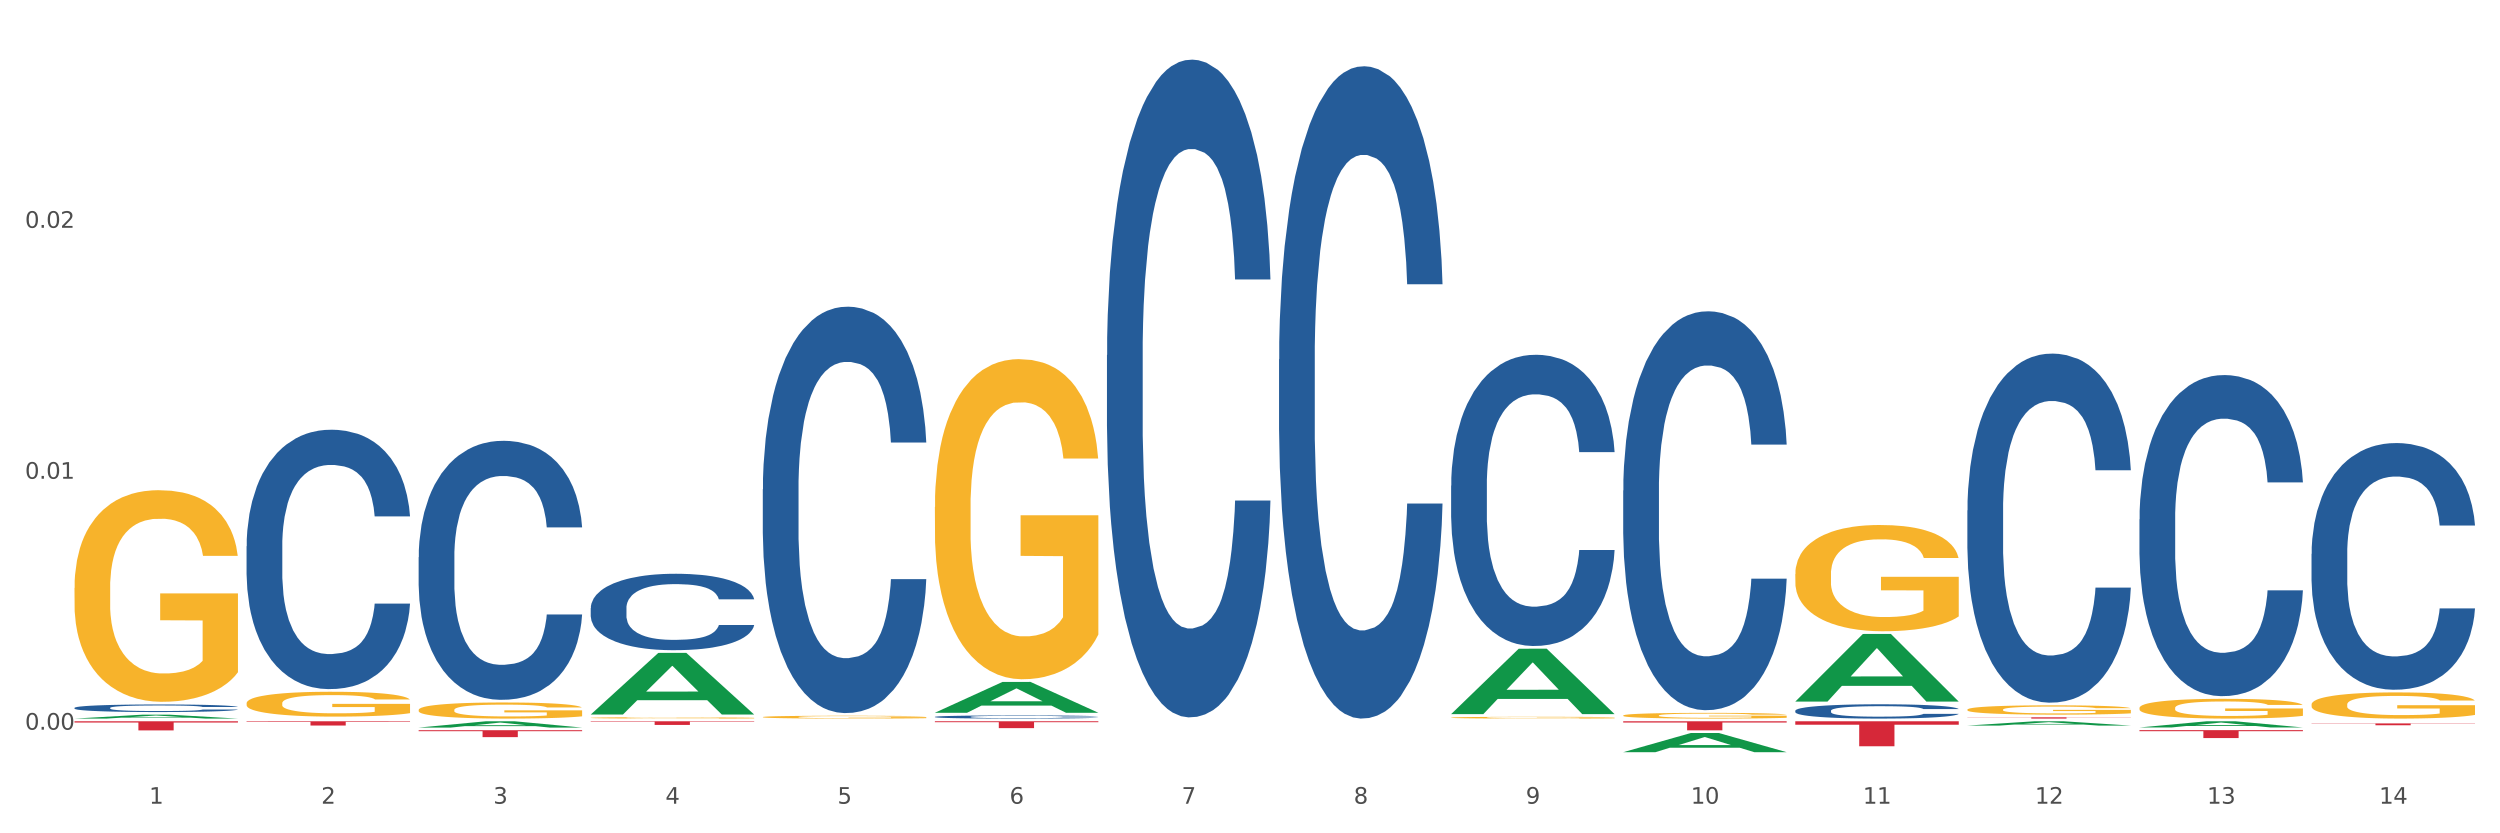 <?xml version="1.0" encoding="utf-8" standalone="no"?>
<!DOCTYPE svg PUBLIC "-//W3C//DTD SVG 1.1//EN"
  "http://www.w3.org/Graphics/SVG/1.1/DTD/svg11.dtd">
<svg xmlns:xlink="http://www.w3.org/1999/xlink" width="1080pt" height="360pt" viewBox="0 0 1080 360" xmlns="http://www.w3.org/2000/svg" version="1.1">
 <rect x="0" y="0" width="1080" height="360" fill="#333333" stroke="none"/>
 <defs>
  <style type="text/css">*{stroke-linejoin: round; stroke-linecap: butt}</style>
 </defs>
 <g id="figure_1">
  <g id="patch_1">
   <path d="M 0 360 
L 1080 360 
L 1080 0 
L 0 0 
z
" style="fill: #ffffff; stroke: #ffffff; stroke-linejoin: miter"/>
  </g>
  <g id="axes_1">
   <g id="matplotlib.axis_1">
    <g id="xtick_1">
     <g id="text_1">
      <!-- 1 -->
      <g style="fill: #4d4d4d" transform="translate(64.432 347.204) scale(0.096 -0.096)">
       <defs>
        <path id="DejaVuSans-31" d="M 794 531 
L 1825 531 
L 1825 4091 
L 703 3866 
L 703 4441 
L 1819 4666 
L 2450 4666 
L 2450 531 
L 3481 531 
L 3481 0 
L 794 0 
L 794 531 
z
" transform="scale(0.016)"/>
       </defs>
       <use xlink:href="#DejaVuSans-31"/>
      </g>
     </g>
    </g>
    <g id="xtick_2">
     <g id="text_2">
      <!-- 2 -->
      <g style="fill: #4d4d4d" transform="translate(138.771 347.204) scale(0.096 -0.096)">
       <defs>
        <path id="DejaVuSans-32" d="M 1228 531 
L 3431 531 
L 3431 0 
L 469 0 
L 469 531 
Q 828 903 1448 1529 
Q 2069 2156 2228 2338 
Q 2531 2678 2651 2914 
Q 2772 3150 2772 3378 
Q 2772 3750 2511 3984 
Q 2250 4219 1831 4219 
Q 1534 4219 1204 4116 
Q 875 4013 500 3803 
L 500 4441 
Q 881 4594 1212 4672 
Q 1544 4750 1819 4750 
Q 2544 4750 2975 4387 
Q 3406 4025 3406 3419 
Q 3406 3131 3298 2873 
Q 3191 2616 2906 2266 
Q 2828 2175 2409 1742 
Q 1991 1309 1228 531 
z
" transform="scale(0.016)"/>
       </defs>
       <use xlink:href="#DejaVuSans-32"/>
      </g>
     </g>
    </g>
    <g id="xtick_3">
     <g id="text_3">
      <!-- 3 -->
      <g style="fill: #4d4d4d" transform="translate(213.109 347.204) scale(0.096 -0.096)">
       <defs>
        <path id="DejaVuSans-33" d="M 2597 2516 
Q 3050 2419 3304 2112 
Q 3559 1806 3559 1356 
Q 3559 666 3084 287 
Q 2609 -91 1734 -91 
Q 1441 -91 1130 -33 
Q 819 25 488 141 
L 488 750 
Q 750 597 1062 519 
Q 1375 441 1716 441 
Q 2309 441 2620 675 
Q 2931 909 2931 1356 
Q 2931 1769 2642 2001 
Q 2353 2234 1838 2234 
L 1294 2234 
L 1294 2753 
L 1863 2753 
Q 2328 2753 2575 2939 
Q 2822 3125 2822 3475 
Q 2822 3834 2567 4026 
Q 2313 4219 1838 4219 
Q 1578 4219 1281 4162 
Q 984 4106 628 3988 
L 628 4550 
Q 988 4650 1302 4700 
Q 1616 4750 1894 4750 
Q 2613 4750 3031 4423 
Q 3450 4097 3450 3541 
Q 3450 3153 3228 2886 
Q 3006 2619 2597 2516 
z
" transform="scale(0.016)"/>
       </defs>
       <use xlink:href="#DejaVuSans-33"/>
      </g>
     </g>
    </g>
    <g id="xtick_4">
     <g id="text_4">
      <!-- 4 -->
      <g style="fill: #4d4d4d" transform="translate(287.448 347.204) scale(0.096 -0.096)">
       <defs>
        <path id="DejaVuSans-34" d="M 2419 4116 
L 825 1625 
L 2419 1625 
L 2419 4116 
z
M 2253 4666 
L 3047 4666 
L 3047 1625 
L 3713 1625 
L 3713 1100 
L 3047 1100 
L 3047 0 
L 2419 0 
L 2419 1100 
L 313 1100 
L 313 1709 
L 2253 4666 
z
" transform="scale(0.016)"/>
       </defs>
       <use xlink:href="#DejaVuSans-34"/>
      </g>
     </g>
    </g>
    <g id="xtick_5">
     <g id="text_5">
      <!-- 5 -->
      <g style="fill: #4d4d4d" transform="translate(361.787 347.204) scale(0.096 -0.096)">
       <defs>
        <path id="DejaVuSans-35" d="M 691 4666 
L 3169 4666 
L 3169 4134 
L 1269 4134 
L 1269 2991 
Q 1406 3038 1543 3061 
Q 1681 3084 1819 3084 
Q 2600 3084 3056 2656 
Q 3513 2228 3513 1497 
Q 3513 744 3044 326 
Q 2575 -91 1722 -91 
Q 1428 -91 1123 -41 
Q 819 9 494 109 
L 494 744 
Q 775 591 1075 516 
Q 1375 441 1709 441 
Q 2250 441 2565 725 
Q 2881 1009 2881 1497 
Q 2881 1984 2565 2268 
Q 2250 2553 1709 2553 
Q 1456 2553 1204 2497 
Q 953 2441 691 2322 
L 691 4666 
z
" transform="scale(0.016)"/>
       </defs>
       <use xlink:href="#DejaVuSans-35"/>
      </g>
     </g>
    </g>
    <g id="xtick_6">
     <g id="text_6">
      <!-- 6 -->
      <g style="fill: #4d4d4d" transform="translate(436.125 347.204) scale(0.096 -0.096)">
       <defs>
        <path id="DejaVuSans-36" d="M 2113 2584 
Q 1688 2584 1439 2293 
Q 1191 2003 1191 1497 
Q 1191 994 1439 701 
Q 1688 409 2113 409 
Q 2538 409 2786 701 
Q 3034 994 3034 1497 
Q 3034 2003 2786 2293 
Q 2538 2584 2113 2584 
z
M 3366 4563 
L 3366 3988 
Q 3128 4100 2886 4159 
Q 2644 4219 2406 4219 
Q 1781 4219 1451 3797 
Q 1122 3375 1075 2522 
Q 1259 2794 1537 2939 
Q 1816 3084 2150 3084 
Q 2853 3084 3261 2657 
Q 3669 2231 3669 1497 
Q 3669 778 3244 343 
Q 2819 -91 2113 -91 
Q 1303 -91 875 529 
Q 447 1150 447 2328 
Q 447 3434 972 4092 
Q 1497 4750 2381 4750 
Q 2619 4750 2861 4703 
Q 3103 4656 3366 4563 
z
" transform="scale(0.016)"/>
       </defs>
       <use xlink:href="#DejaVuSans-36"/>
      </g>
     </g>
    </g>
    <g id="xtick_7">
     <g id="text_7">
      <!-- 7 -->
      <g style="fill: #4d4d4d" transform="translate(510.464 347.204) scale(0.096 -0.096)">
       <defs>
        <path id="DejaVuSans-37" d="M 525 4666 
L 3525 4666 
L 3525 4397 
L 1831 0 
L 1172 0 
L 2766 4134 
L 525 4134 
L 525 4666 
z
" transform="scale(0.016)"/>
       </defs>
       <use xlink:href="#DejaVuSans-37"/>
      </g>
     </g>
    </g>
    <g id="xtick_8">
     <g id="text_8">
      <!-- 8 -->
      <g style="fill: #4d4d4d" transform="translate(584.803 347.204) scale(0.096 -0.096)">
       <defs>
        <path id="DejaVuSans-38" d="M 2034 2216 
Q 1584 2216 1326 1975 
Q 1069 1734 1069 1313 
Q 1069 891 1326 650 
Q 1584 409 2034 409 
Q 2484 409 2743 651 
Q 3003 894 3003 1313 
Q 3003 1734 2745 1975 
Q 2488 2216 2034 2216 
z
M 1403 2484 
Q 997 2584 770 2862 
Q 544 3141 544 3541 
Q 544 4100 942 4425 
Q 1341 4750 2034 4750 
Q 2731 4750 3128 4425 
Q 3525 4100 3525 3541 
Q 3525 3141 3298 2862 
Q 3072 2584 2669 2484 
Q 3125 2378 3379 2068 
Q 3634 1759 3634 1313 
Q 3634 634 3220 271 
Q 2806 -91 2034 -91 
Q 1263 -91 848 271 
Q 434 634 434 1313 
Q 434 1759 690 2068 
Q 947 2378 1403 2484 
z
M 1172 3481 
Q 1172 3119 1398 2916 
Q 1625 2713 2034 2713 
Q 2441 2713 2670 2916 
Q 2900 3119 2900 3481 
Q 2900 3844 2670 4047 
Q 2441 4250 2034 4250 
Q 1625 4250 1398 4047 
Q 1172 3844 1172 3481 
z
" transform="scale(0.016)"/>
       </defs>
       <use xlink:href="#DejaVuSans-38"/>
      </g>
     </g>
    </g>
    <g id="xtick_9">
     <g id="text_9">
      <!-- 9 -->
      <g style="fill: #4d4d4d" transform="translate(659.142 347.204) scale(0.096 -0.096)">
       <defs>
        <path id="DejaVuSans-39" d="M 703 97 
L 703 672 
Q 941 559 1184 500 
Q 1428 441 1663 441 
Q 2288 441 2617 861 
Q 2947 1281 2994 2138 
Q 2813 1869 2534 1725 
Q 2256 1581 1919 1581 
Q 1219 1581 811 2004 
Q 403 2428 403 3163 
Q 403 3881 828 4315 
Q 1253 4750 1959 4750 
Q 2769 4750 3195 4129 
Q 3622 3509 3622 2328 
Q 3622 1225 3098 567 
Q 2575 -91 1691 -91 
Q 1453 -91 1209 -44 
Q 966 3 703 97 
z
M 1959 2075 
Q 2384 2075 2632 2365 
Q 2881 2656 2881 3163 
Q 2881 3666 2632 3958 
Q 2384 4250 1959 4250 
Q 1534 4250 1286 3958 
Q 1038 3666 1038 3163 
Q 1038 2656 1286 2365 
Q 1534 2075 1959 2075 
z
" transform="scale(0.016)"/>
       </defs>
       <use xlink:href="#DejaVuSans-39"/>
      </g>
     </g>
    </g>
    <g id="xtick_10">
     <g id="text_10">
      <!-- 10 -->
      <g style="fill: #4d4d4d" transform="translate(730.426 347.204) scale(0.096 -0.096)">
       <defs>
        <path id="DejaVuSans-30" d="M 2034 4250 
Q 1547 4250 1301 3770 
Q 1056 3291 1056 2328 
Q 1056 1369 1301 889 
Q 1547 409 2034 409 
Q 2525 409 2770 889 
Q 3016 1369 3016 2328 
Q 3016 3291 2770 3770 
Q 2525 4250 2034 4250 
z
M 2034 4750 
Q 2819 4750 3233 4129 
Q 3647 3509 3647 2328 
Q 3647 1150 3233 529 
Q 2819 -91 2034 -91 
Q 1250 -91 836 529 
Q 422 1150 422 2328 
Q 422 3509 836 4129 
Q 1250 4750 2034 4750 
z
" transform="scale(0.016)"/>
       </defs>
       <use xlink:href="#DejaVuSans-31"/>
       <use xlink:href="#DejaVuSans-30" transform="translate(63.623 0)"/>
      </g>
     </g>
    </g>
    <g id="xtick_11">
     <g id="text_11">
      <!-- 11 -->
      <g style="fill: #4d4d4d" transform="translate(804.765 347.204) scale(0.096 -0.096)">
       <use xlink:href="#DejaVuSans-31"/>
       <use xlink:href="#DejaVuSans-31" transform="translate(63.623 0)"/>
      </g>
     </g>
    </g>
    <g id="xtick_12">
     <g id="text_12">
      <!-- 12 -->
      <g style="fill: #4d4d4d" transform="translate(879.104 347.204) scale(0.096 -0.096)">
       <use xlink:href="#DejaVuSans-31"/>
       <use xlink:href="#DejaVuSans-32" transform="translate(63.623 0)"/>
      </g>
     </g>
    </g>
    <g id="xtick_13">
     <g id="text_13">
      <!-- 13 -->
      <g style="fill: #4d4d4d" transform="translate(953.442 347.204) scale(0.096 -0.096)">
       <use xlink:href="#DejaVuSans-31"/>
       <use xlink:href="#DejaVuSans-33" transform="translate(63.623 0)"/>
      </g>
     </g>
    </g>
    <g id="xtick_14">
     <g id="text_14">
      <!-- 14 -->
      <g style="fill: #4d4d4d" transform="translate(1027.781 347.204) scale(0.096 -0.096)">
       <use xlink:href="#DejaVuSans-31"/>
       <use xlink:href="#DejaVuSans-34" transform="translate(63.623 0)"/>
      </g>
     </g>
    </g>
    <g id="xtick_15"/>
    <g id="xtick_16"/>
    <g id="xtick_17"/>
    <g id="xtick_18"/>
    <g id="xtick_19"/>
    <g id="xtick_20"/>
    <g id="xtick_21"/>
    <g id="xtick_22"/>
    <g id="xtick_23"/>
    <g id="xtick_24"/>
    <g id="xtick_25"/>
    <g id="xtick_26"/>
    <g id="xtick_27"/>
   </g>
   <g id="matplotlib.axis_2">
    <g id="ytick_1">
     <g id="text_15">
      <!-- 0.00 -->
      <g style="fill: #4d4d4d" transform="translate(10.8 315.221) scale(0.096 -0.096)">
       <defs>
        <path id="DejaVuSans-2e" d="M 684 794 
L 1344 794 
L 1344 0 
L 684 0 
L 684 794 
z
" transform="scale(0.016)"/>
       </defs>
       <use xlink:href="#DejaVuSans-30"/>
       <use xlink:href="#DejaVuSans-2e" transform="translate(63.623 0)"/>
       <use xlink:href="#DejaVuSans-30" transform="translate(95.41 0)"/>
       <use xlink:href="#DejaVuSans-30" transform="translate(159.033 0)"/>
      </g>
     </g>
    </g>
    <g id="ytick_2">
     <g id="text_16">
      <!-- 0.01 -->
      <g style="fill: #4d4d4d" transform="translate(10.8 206.816) scale(0.096 -0.096)">
       <use xlink:href="#DejaVuSans-30"/>
       <use xlink:href="#DejaVuSans-2e" transform="translate(63.623 0)"/>
       <use xlink:href="#DejaVuSans-30" transform="translate(95.41 0)"/>
       <use xlink:href="#DejaVuSans-31" transform="translate(159.033 0)"/>
      </g>
     </g>
    </g>
    <g id="ytick_3">
     <g id="text_17">
      <!-- 0.02 -->
      <g style="fill: #4d4d4d" transform="translate(10.8 98.411) scale(0.096 -0.096)">
       <use xlink:href="#DejaVuSans-30"/>
       <use xlink:href="#DejaVuSans-2e" transform="translate(63.623 0)"/>
       <use xlink:href="#DejaVuSans-30" transform="translate(95.41 0)"/>
       <use xlink:href="#DejaVuSans-32" transform="translate(159.033 0)"/>
      </g>
     </g>
    </g>
    <g id="ytick_4"/>
    <g id="ytick_5"/>
    <g id="ytick_6"/>
   </g>
   <g id="PolyCollection_1">
    <path d="M 32.175 310.427 
L 32.248 310.426 
L 61.37 308.75 
L 73.456 308.748 
L 102.797 310.431 
L 88.818 310.431 
L 82.484 310.039 
L 52.415 310.039 
L 52.197 310.045 
L 46.081 310.431 
L 32.175 310.431 
L 32.175 310.427 
L 56.201 309.805 
L 78.698 309.803 
L 67.559 309.107 
L 67.413 309.104 
L 67.267 309.108 
L 56.128 309.803 
L 56.201 309.805 
L 32.175 310.427 
z
" clip-path="url(#pc2cba20b46)" style="fill: #109648"/>
    <path d="M 998.578 239.282 
L 998.662 239.185 
L 998.662 236.46 
L 998.912 232.761 
L 999.83 225.948 
L 1000.999 220.79 
L 1003.003 214.756 
L 1004.088 212.225 
L 1005.507 209.403 
L 1008.429 204.828 
L 1011.768 200.935 
L 1014.105 198.794 
L 1015.858 197.431 
L 1019.781 194.998 
L 1022.035 193.927 
L 1024.373 193.052 
L 1026.376 192.468 
L 1029.715 191.786 
L 1032.387 191.494 
L 1035.475 191.397 
L 1038.063 191.494 
L 1041.486 191.884 
L 1046.494 193.052 
L 1048.414 193.733 
L 1051.002 194.901 
L 1053.673 196.458 
L 1055.844 198.015 
L 1058.348 200.254 
L 1060.936 203.174 
L 1063.44 206.872 
L 1065.193 210.279 
L 1066.612 213.88 
L 1067.864 218.259 
L 1068.783 223.029 
L 1069.2 227.019 
L 1053.924 227.019 
L 1053.506 223.418 
L 1052.671 219.525 
L 1051.837 216.897 
L 1050.918 214.756 
L 1049.499 212.322 
L 1048.247 210.765 
L 1046.16 208.916 
L 1044.24 207.748 
L 1042.654 207.067 
L 1040.734 206.483 
L 1036.644 205.899 
L 1033.722 205.899 
L 1031.886 206.093 
L 1029.632 206.58 
L 1027.712 207.261 
L 1025.458 208.429 
L 1023.705 209.695 
L 1021.952 211.349 
L 1020.95 212.517 
L 1019.448 214.658 
L 1018.446 216.41 
L 1017.11 219.427 
L 1016.359 221.569 
L 1015.023 227.116 
L 1014.439 231.204 
L 1014.188 234.027 
L 1014.022 237.141 
L 1014.022 252.324 
L 1014.522 259.137 
L 1014.94 262.057 
L 1015.608 265.366 
L 1016.86 269.649 
L 1018.696 273.834 
L 1020.616 276.851 
L 1022.202 278.7 
L 1023.705 280.063 
L 1025.207 281.133 
L 1027.044 282.107 
L 1028.547 282.691 
L 1030.8 283.275 
L 1033.472 283.567 
L 1035.559 283.567 
L 1039.816 283.08 
L 1041.736 282.593 
L 1043.572 281.912 
L 1045.576 280.841 
L 1047.162 279.673 
L 1048.08 278.797 
L 1049.583 276.948 
L 1050.752 275.002 
L 1051.753 272.763 
L 1052.421 270.817 
L 1053.172 267.897 
L 1053.757 264.588 
L 1053.924 262.836 
L 1069.2 262.836 
L 1068.866 266.339 
L 1068.282 269.746 
L 1067.113 274.32 
L 1066.195 276.948 
L 1064.776 280.16 
L 1063.273 282.885 
L 1061.186 285.902 
L 1059.266 288.141 
L 1057.263 290.087 
L 1055.092 291.839 
L 1051.169 294.273 
L 1049.75 294.954 
L 1046.745 296.122 
L 1044.407 296.803 
L 1040.985 297.484 
L 1037.479 297.874 
L 1033.806 297.971 
L 1030.55 297.776 
L 1026.96 297.192 
L 1024.707 296.608 
L 1022.202 295.733 
L 1019.281 294.37 
L 1016.526 292.715 
L 1013.938 290.769 
L 1011.517 288.53 
L 1009.263 286 
L 1006.342 281.815 
L 1004.171 277.727 
L 1002.585 273.931 
L 1001.5 270.719 
L 1000.415 266.631 
L 999.83 263.809 
L 998.912 256.996 
L 998.578 250.67 
L 998.578 239.282 
z
" clip-path="url(#pc2cba20b46)" style="fill: #255c99"/>
    <path d="M 924.24 224.355 
L 924.323 224.228 
L 924.323 220.681 
L 924.573 215.867 
L 925.492 206.999 
L 926.66 200.285 
L 928.664 192.43 
L 929.749 189.136 
L 931.168 185.462 
L 934.09 179.508 
L 937.429 174.441 
L 939.766 171.654 
L 941.519 169.88 
L 945.443 166.713 
L 947.697 165.319 
L 950.034 164.179 
L 952.037 163.419 
L 955.377 162.532 
L 958.048 162.152 
L 961.136 162.025 
L 963.724 162.152 
L 967.147 162.659 
L 972.155 164.179 
L 974.075 165.066 
L 976.663 166.586 
L 979.335 168.613 
L 981.505 170.64 
L 984.009 173.554 
L 986.597 177.354 
L 989.101 182.168 
L 990.854 186.602 
L 992.273 191.29 
L 993.526 196.991 
L 994.444 203.198 
L 994.861 208.392 
L 979.585 208.392 
L 979.168 203.705 
L 978.333 198.638 
L 977.498 195.217 
L 976.58 192.43 
L 975.161 189.263 
L 973.908 187.236 
L 971.822 184.829 
L 969.902 183.309 
L 968.316 182.422 
L 966.396 181.662 
L 962.305 180.902 
L 959.383 180.902 
L 957.547 181.155 
L 955.293 181.788 
L 953.373 182.675 
L 951.119 184.195 
L 949.366 185.842 
L 947.613 187.996 
L 946.611 189.516 
L 945.109 192.303 
L 944.107 194.584 
L 942.771 198.511 
L 942.02 201.298 
L 940.685 208.519 
L 940.1 213.84 
L 939.85 217.514 
L 939.683 221.568 
L 939.683 241.331 
L 940.184 250.199 
L 940.601 253.999 
L 941.269 258.307 
L 942.521 263.881 
L 944.358 269.328 
L 946.278 273.256 
L 947.864 275.663 
L 949.366 277.436 
L 950.869 278.83 
L 952.705 280.097 
L 954.208 280.857 
L 956.462 281.617 
L 959.133 281.997 
L 961.22 281.997 
L 965.477 281.363 
L 967.397 280.73 
L 969.234 279.843 
L 971.237 278.45 
L 972.823 276.929 
L 973.742 275.789 
L 975.244 273.382 
L 976.413 270.848 
L 977.415 267.935 
L 978.082 265.401 
L 978.834 261.6 
L 979.418 257.293 
L 979.585 255.013 
L 994.861 255.013 
L 994.527 259.573 
L 993.943 264.007 
L 992.774 269.962 
L 991.856 273.382 
L 990.437 277.563 
L 988.934 281.11 
L 986.847 285.037 
L 984.927 287.951 
L 982.924 290.485 
L 980.754 292.765 
L 976.83 295.932 
L 975.411 296.819 
L 972.406 298.339 
L 970.069 299.226 
L 966.646 300.113 
L 963.14 300.62 
L 959.467 300.746 
L 956.211 300.493 
L 952.622 299.733 
L 950.368 298.973 
L 947.864 297.833 
L 944.942 296.059 
L 942.187 293.905 
L 939.599 291.372 
L 937.178 288.458 
L 934.925 285.164 
L 932.003 279.716 
L 929.832 274.396 
L 928.246 269.455 
L 927.161 265.274 
L 926.076 259.954 
L 925.492 256.28 
L 924.573 247.412 
L 924.24 239.177 
L 924.24 224.355 
z
" clip-path="url(#pc2cba20b46)" style="fill: #255c99"/>
    <path d="M 849.901 220.511 
L 849.984 220.373 
L 849.984 216.517 
L 850.235 211.284 
L 851.153 201.644 
L 852.322 194.344 
L 854.325 185.806 
L 855.41 182.225 
L 856.829 178.231 
L 859.751 171.758 
L 863.09 166.249 
L 865.428 163.22 
L 867.181 161.292 
L 871.104 157.849 
L 873.358 156.334 
L 875.695 155.094 
L 877.699 154.268 
L 881.038 153.304 
L 883.709 152.891 
L 886.798 152.753 
L 889.386 152.891 
L 892.808 153.441 
L 897.817 155.094 
L 899.737 156.058 
L 902.325 157.711 
L 904.996 159.914 
L 907.166 162.118 
L 909.671 165.285 
L 912.258 169.417 
L 914.763 174.65 
L 916.516 179.471 
L 917.935 184.566 
L 919.187 190.764 
L 920.105 197.512 
L 920.523 203.158 
L 905.246 203.158 
L 904.829 198.063 
L 903.994 192.554 
L 903.159 188.836 
L 902.241 185.806 
L 900.822 182.363 
L 899.57 180.159 
L 897.483 177.542 
L 895.563 175.89 
L 893.977 174.926 
L 892.057 174.099 
L 887.966 173.273 
L 885.045 173.273 
L 883.208 173.549 
L 880.954 174.237 
L 879.034 175.201 
L 876.78 176.854 
L 875.027 178.644 
L 873.274 180.985 
L 872.273 182.638 
L 870.77 185.668 
L 869.768 188.147 
L 868.433 192.416 
L 867.681 195.446 
L 866.346 203.296 
L 865.761 209.08 
L 865.511 213.074 
L 865.344 217.481 
L 865.344 238.966 
L 865.845 248.606 
L 866.262 252.738 
L 866.93 257.42 
L 868.182 263.48 
L 870.019 269.402 
L 871.939 273.671 
L 873.525 276.288 
L 875.027 278.216 
L 876.53 279.731 
L 878.367 281.108 
L 879.869 281.934 
L 882.123 282.761 
L 884.794 283.174 
L 886.881 283.174 
L 891.139 282.485 
L 893.059 281.797 
L 894.895 280.833 
L 896.899 279.318 
L 898.485 277.665 
L 899.403 276.426 
L 900.905 273.809 
L 902.074 271.054 
L 903.076 267.887 
L 903.744 265.132 
L 904.495 261.001 
L 905.079 256.318 
L 905.246 253.839 
L 920.523 253.839 
L 920.189 258.797 
L 919.604 263.618 
L 918.436 270.09 
L 917.517 273.809 
L 916.098 278.354 
L 914.596 282.21 
L 912.509 286.479 
L 910.589 289.647 
L 908.585 292.401 
L 906.415 294.88 
L 902.491 298.323 
L 901.072 299.287 
L 898.067 300.94 
L 895.73 301.904 
L 892.307 302.868 
L 888.801 303.419 
L 885.128 303.556 
L 881.873 303.281 
L 878.283 302.455 
L 876.029 301.628 
L 873.525 300.389 
L 870.603 298.461 
L 867.848 296.12 
L 865.261 293.365 
L 862.84 290.198 
L 860.586 286.617 
L 857.664 280.695 
L 855.494 274.911 
L 853.908 269.54 
L 852.823 264.995 
L 851.737 259.211 
L 851.153 255.217 
L 850.235 245.576 
L 849.901 236.624 
L 849.901 220.511 
z
" clip-path="url(#pc2cba20b46)" style="fill: #255c99"/>
    <path d="M 775.562 307.024 
L 775.646 307.019 
L 775.646 306.861 
L 775.896 306.646 
L 776.814 306.251 
L 777.983 305.951 
L 779.986 305.601 
L 781.072 305.454 
L 782.491 305.29 
L 785.412 305.025 
L 788.752 304.799 
L 791.089 304.675 
L 792.842 304.595 
L 796.765 304.454 
L 799.019 304.392 
L 801.357 304.341 
L 803.36 304.307 
L 806.699 304.268 
L 809.37 304.251 
L 812.459 304.245 
L 815.047 304.251 
L 818.469 304.274 
L 823.478 304.341 
L 825.398 304.381 
L 827.986 304.449 
L 830.657 304.539 
L 832.828 304.629 
L 835.332 304.759 
L 837.92 304.929 
L 840.424 305.143 
L 842.177 305.341 
L 843.596 305.55 
L 844.848 305.804 
L 845.766 306.081 
L 846.184 306.313 
L 830.908 306.313 
L 830.49 306.104 
L 829.655 305.878 
L 828.821 305.725 
L 827.902 305.601 
L 826.483 305.46 
L 825.231 305.369 
L 823.144 305.262 
L 821.224 305.194 
L 819.638 305.155 
L 817.718 305.121 
L 813.628 305.087 
L 810.706 305.087 
L 808.87 305.098 
L 806.616 305.126 
L 804.696 305.166 
L 802.442 305.234 
L 800.689 305.307 
L 798.936 305.403 
L 797.934 305.471 
L 796.431 305.595 
L 795.43 305.697 
L 794.094 305.872 
L 793.343 305.996 
L 792.007 306.318 
L 791.423 306.556 
L 791.172 306.719 
L 791.005 306.9 
L 791.005 307.781 
L 791.506 308.177 
L 791.924 308.346 
L 792.591 308.538 
L 793.844 308.787 
L 795.68 309.03 
L 797.6 309.205 
L 799.186 309.312 
L 800.689 309.391 
L 802.191 309.453 
L 804.028 309.51 
L 805.53 309.544 
L 807.784 309.578 
L 810.456 309.595 
L 812.543 309.595 
L 816.8 309.566 
L 818.72 309.538 
L 820.556 309.499 
L 822.56 309.436 
L 824.146 309.369 
L 825.064 309.318 
L 826.567 309.21 
L 827.735 309.097 
L 828.737 308.968 
L 829.405 308.855 
L 830.156 308.685 
L 830.741 308.493 
L 830.908 308.391 
L 846.184 308.391 
L 845.85 308.595 
L 845.266 308.792 
L 844.097 309.058 
L 843.179 309.21 
L 841.76 309.397 
L 840.257 309.555 
L 838.17 309.73 
L 836.25 309.86 
L 834.247 309.973 
L 832.076 310.075 
L 828.153 310.216 
L 826.734 310.255 
L 823.728 310.323 
L 821.391 310.363 
L 817.969 310.402 
L 814.463 310.425 
L 810.79 310.431 
L 807.534 310.419 
L 803.944 310.385 
L 801.69 310.352 
L 799.186 310.301 
L 796.264 310.222 
L 793.51 310.126 
L 790.922 310.013 
L 788.501 309.883 
L 786.247 309.736 
L 783.325 309.493 
L 781.155 309.256 
L 779.569 309.035 
L 778.484 308.849 
L 777.399 308.612 
L 776.814 308.448 
L 775.896 308.052 
L 775.562 307.685 
L 775.562 307.024 
z
" clip-path="url(#pc2cba20b46)" style="fill: #255c99"/>
    <path d="M 701.223 211.911 
L 701.307 211.753 
L 701.307 207.347 
L 701.557 201.366 
L 702.476 190.35 
L 703.644 182.009 
L 705.648 172.251 
L 706.733 168.159 
L 708.152 163.595 
L 711.074 156.198 
L 714.413 149.903 
L 716.75 146.441 
L 718.503 144.238 
L 722.427 140.303 
L 724.681 138.572 
L 727.018 137.156 
L 729.021 136.211 
L 732.36 135.11 
L 735.032 134.637 
L 738.12 134.48 
L 740.708 134.637 
L 744.131 135.267 
L 749.139 137.156 
L 751.059 138.257 
L 753.647 140.146 
L 756.318 142.664 
L 758.489 145.182 
L 760.993 148.802 
L 763.581 153.523 
L 766.085 159.503 
L 767.838 165.012 
L 769.257 170.835 
L 770.51 177.917 
L 771.428 185.628 
L 771.845 192.081 
L 756.569 192.081 
L 756.151 186.258 
L 755.317 179.963 
L 754.482 175.713 
L 753.564 172.251 
L 752.145 168.317 
L 750.892 165.799 
L 748.805 162.808 
L 746.885 160.92 
L 745.299 159.818 
L 743.379 158.874 
L 739.289 157.93 
L 736.367 157.93 
L 734.531 158.244 
L 732.277 159.031 
L 730.357 160.133 
L 728.103 162.021 
L 726.35 164.067 
L 724.597 166.743 
L 723.595 168.631 
L 722.093 172.094 
L 721.091 174.927 
L 719.755 179.805 
L 719.004 183.268 
L 717.668 192.238 
L 717.084 198.848 
L 716.834 203.412 
L 716.667 208.448 
L 716.667 232.999 
L 717.168 244.016 
L 717.585 248.737 
L 718.253 254.088 
L 719.505 261.013 
L 721.341 267.78 
L 723.261 272.659 
L 724.847 275.649 
L 726.35 277.852 
L 727.853 279.584 
L 729.689 281.157 
L 731.192 282.102 
L 733.446 283.046 
L 736.117 283.518 
L 738.204 283.518 
L 742.461 282.731 
L 744.381 281.944 
L 746.218 280.843 
L 748.221 279.111 
L 749.807 277.223 
L 750.725 275.807 
L 752.228 272.816 
L 753.397 269.669 
L 754.398 266.049 
L 755.066 262.901 
L 755.818 258.18 
L 756.402 252.829 
L 756.569 249.996 
L 771.845 249.996 
L 771.511 255.662 
L 770.927 261.17 
L 769.758 268.567 
L 768.84 272.816 
L 767.421 278.01 
L 765.918 282.416 
L 763.831 287.295 
L 761.911 290.915 
L 759.908 294.062 
L 757.738 296.895 
L 753.814 300.83 
L 752.395 301.931 
L 749.39 303.82 
L 747.052 304.922 
L 743.63 306.023 
L 740.124 306.653 
L 736.451 306.81 
L 733.195 306.495 
L 729.606 305.551 
L 727.352 304.607 
L 724.847 303.19 
L 721.926 300.987 
L 719.171 298.312 
L 716.583 295.164 
L 714.162 291.544 
L 711.908 287.453 
L 708.987 280.685 
L 706.816 274.075 
L 705.23 267.938 
L 704.145 262.744 
L 703.06 256.134 
L 702.476 251.57 
L 701.557 240.554 
L 701.223 230.324 
L 701.223 211.911 
z
" clip-path="url(#pc2cba20b46)" style="fill: #255c99"/>
    <path d="M 626.885 209.793 
L 626.968 209.678 
L 626.968 206.461 
L 627.219 202.095 
L 628.137 194.052 
L 629.306 187.962 
L 631.309 180.838 
L 632.394 177.851 
L 633.813 174.519 
L 636.735 169.118 
L 640.074 164.522 
L 642.411 161.995 
L 644.164 160.386 
L 648.088 157.513 
L 650.342 156.25 
L 652.679 155.215 
L 654.683 154.526 
L 658.022 153.722 
L 660.693 153.377 
L 663.782 153.262 
L 666.369 153.377 
L 669.792 153.837 
L 674.801 155.215 
L 676.721 156.02 
L 679.308 157.399 
L 681.98 159.237 
L 684.15 161.075 
L 686.654 163.718 
L 689.242 167.165 
L 691.747 171.531 
L 693.5 175.553 
L 694.919 179.804 
L 696.171 184.975 
L 697.089 190.605 
L 697.506 195.316 
L 682.23 195.316 
L 681.813 191.064 
L 680.978 186.468 
L 680.143 183.366 
L 679.225 180.838 
L 677.806 177.966 
L 676.554 176.127 
L 674.467 173.944 
L 672.547 172.565 
L 670.961 171.761 
L 669.041 171.072 
L 664.95 170.382 
L 662.029 170.382 
L 660.192 170.612 
L 657.938 171.187 
L 656.018 171.991 
L 653.764 173.37 
L 652.011 174.863 
L 650.258 176.817 
L 649.257 178.196 
L 647.754 180.723 
L 646.752 182.792 
L 645.417 186.354 
L 644.665 188.881 
L 643.33 195.431 
L 642.745 200.257 
L 642.495 203.589 
L 642.328 207.265 
L 642.328 225.19 
L 642.829 233.233 
L 643.246 236.68 
L 643.914 240.587 
L 645.166 245.642 
L 647.003 250.583 
L 648.923 254.145 
L 650.509 256.328 
L 652.011 257.937 
L 653.514 259.201 
L 655.35 260.35 
L 656.853 261.039 
L 659.107 261.728 
L 661.778 262.073 
L 663.865 262.073 
L 668.122 261.499 
L 670.042 260.924 
L 671.879 260.12 
L 673.882 258.856 
L 675.468 257.477 
L 676.387 256.443 
L 677.889 254.26 
L 679.058 251.962 
L 680.06 249.319 
L 680.728 247.021 
L 681.479 243.574 
L 682.063 239.667 
L 682.23 237.599 
L 697.506 237.599 
L 697.173 241.736 
L 696.588 245.757 
L 695.42 251.158 
L 694.501 254.26 
L 693.082 258.052 
L 691.58 261.269 
L 689.493 264.831 
L 687.573 267.473 
L 685.569 269.771 
L 683.399 271.84 
L 679.475 274.712 
L 678.056 275.517 
L 675.051 276.895 
L 672.714 277.7 
L 669.291 278.504 
L 665.785 278.964 
L 662.112 279.078 
L 658.856 278.849 
L 655.267 278.159 
L 653.013 277.47 
L 650.509 276.436 
L 647.587 274.827 
L 644.832 272.874 
L 642.244 270.576 
L 639.824 267.933 
L 637.57 264.946 
L 634.648 260.005 
L 632.478 255.179 
L 630.892 250.698 
L 629.806 246.906 
L 628.721 242.08 
L 628.137 238.748 
L 627.219 230.705 
L 626.885 223.237 
L 626.885 209.793 
z
" clip-path="url(#pc2cba20b46)" style="fill: #255c99"/>
    <path d="M 552.546 155.241 
L 552.629 154.984 
L 552.629 147.778 
L 552.88 137.998 
L 553.798 119.983 
L 554.967 106.343 
L 556.97 90.386 
L 558.055 83.695 
L 559.475 76.231 
L 562.396 64.135 
L 565.735 53.841 
L 568.073 48.179 
L 569.826 44.576 
L 573.749 38.142 
L 576.003 35.311 
L 578.34 32.995 
L 580.344 31.45 
L 583.683 29.649 
L 586.354 28.877 
L 589.443 28.619 
L 592.031 28.877 
L 595.453 29.906 
L 600.462 32.995 
L 602.382 34.796 
L 604.97 37.884 
L 607.641 42.002 
L 609.811 46.12 
L 612.316 52.039 
L 614.903 59.76 
L 617.408 69.54 
L 619.161 78.548 
L 620.58 88.07 
L 621.832 99.651 
L 622.75 112.262 
L 623.168 122.814 
L 607.891 122.814 
L 607.474 113.291 
L 606.639 102.997 
L 605.804 96.048 
L 604.886 90.386 
L 603.467 83.952 
L 602.215 79.834 
L 600.128 74.945 
L 598.208 71.856 
L 596.622 70.055 
L 594.702 68.51 
L 590.612 66.966 
L 587.69 66.966 
L 585.853 67.481 
L 583.6 68.768 
L 581.68 70.569 
L 579.426 73.658 
L 577.673 77.003 
L 575.92 81.379 
L 574.918 84.467 
L 573.415 90.129 
L 572.414 94.761 
L 571.078 102.74 
L 570.327 108.402 
L 568.991 123.071 
L 568.407 133.88 
L 568.156 141.344 
L 567.989 149.579 
L 567.989 189.728 
L 568.49 207.743 
L 568.908 215.464 
L 569.575 224.214 
L 570.827 235.538 
L 572.664 246.605 
L 574.584 254.583 
L 576.17 259.473 
L 577.673 263.076 
L 579.175 265.907 
L 581.012 268.481 
L 582.514 270.025 
L 584.768 271.569 
L 587.439 272.341 
L 589.526 272.341 
L 593.784 271.054 
L 595.704 269.767 
L 597.54 267.966 
L 599.544 265.135 
L 601.13 262.047 
L 602.048 259.73 
L 603.551 254.84 
L 604.719 249.693 
L 605.721 243.774 
L 606.389 238.627 
L 607.14 230.906 
L 607.724 222.155 
L 607.891 217.523 
L 623.168 217.523 
L 622.834 226.788 
L 622.249 235.796 
L 621.081 247.892 
L 620.163 254.84 
L 618.743 263.333 
L 617.241 270.54 
L 615.154 278.518 
L 613.234 284.437 
L 611.23 289.584 
L 609.06 294.217 
L 605.137 300.651 
L 603.718 302.452 
L 600.712 305.541 
L 598.375 307.342 
L 594.952 309.144 
L 591.446 310.173 
L 587.773 310.431 
L 584.518 309.916 
L 580.928 308.372 
L 578.674 306.828 
L 576.17 304.511 
L 573.248 300.908 
L 570.494 296.533 
L 567.906 291.386 
L 565.485 285.466 
L 563.231 278.775 
L 560.309 267.709 
L 558.139 256.899 
L 556.553 246.862 
L 555.468 238.369 
L 554.382 227.56 
L 553.798 220.097 
L 552.88 202.081 
L 552.546 185.353 
L 552.546 155.241 
z
" clip-path="url(#pc2cba20b46)" style="fill: #255c99"/>
    <path d="M 478.207 153.434 
L 478.291 153.174 
L 478.291 145.908 
L 478.541 136.047 
L 479.459 117.882 
L 480.628 104.129 
L 482.632 88.04 
L 483.717 81.293 
L 485.136 73.767 
L 488.058 61.571 
L 491.397 51.191 
L 493.734 45.482 
L 495.487 41.849 
L 499.41 35.361 
L 501.664 32.507 
L 504.002 30.171 
L 506.005 28.614 
L 509.344 26.798 
L 512.016 26.019 
L 515.104 25.759 
L 517.692 26.019 
L 521.115 27.057 
L 526.123 30.171 
L 528.043 31.988 
L 530.631 35.102 
L 533.302 39.254 
L 535.473 43.406 
L 537.977 49.374 
L 540.565 57.159 
L 543.069 67.02 
L 544.822 76.103 
L 546.241 85.704 
L 547.493 97.382 
L 548.412 110.097 
L 548.829 120.737 
L 533.553 120.737 
L 533.135 111.135 
L 532.301 100.755 
L 531.466 93.749 
L 530.548 88.04 
L 529.128 81.552 
L 527.876 77.4 
L 525.789 72.47 
L 523.869 69.356 
L 522.283 67.539 
L 520.363 65.982 
L 516.273 64.425 
L 513.351 64.425 
L 511.515 64.944 
L 509.261 66.242 
L 507.341 68.058 
L 505.087 71.172 
L 503.334 74.546 
L 501.581 78.957 
L 500.579 82.071 
L 499.077 87.78 
L 498.075 92.451 
L 496.739 100.496 
L 495.988 106.205 
L 494.652 120.996 
L 494.068 131.895 
L 493.818 139.421 
L 493.651 147.725 
L 493.651 188.207 
L 494.151 206.372 
L 494.569 214.157 
L 495.237 222.98 
L 496.489 234.398 
L 498.325 245.557 
L 500.245 253.601 
L 501.831 258.532 
L 503.334 262.165 
L 504.837 265.019 
L 506.673 267.614 
L 508.176 269.171 
L 510.429 270.728 
L 513.101 271.507 
L 515.188 271.507 
L 519.445 270.209 
L 521.365 268.912 
L 523.202 267.095 
L 525.205 264.241 
L 526.791 261.127 
L 527.709 258.791 
L 529.212 253.861 
L 530.381 248.671 
L 531.382 242.702 
L 532.05 237.512 
L 532.801 229.727 
L 533.386 220.904 
L 533.553 216.233 
L 548.829 216.233 
L 548.495 225.575 
L 547.911 234.658 
L 546.742 246.854 
L 545.824 253.861 
L 544.405 262.424 
L 542.902 269.69 
L 540.815 277.735 
L 538.895 283.703 
L 536.892 288.893 
L 534.721 293.564 
L 530.798 300.052 
L 529.379 301.868 
L 526.374 304.982 
L 524.036 306.799 
L 520.614 308.615 
L 517.108 309.653 
L 513.435 309.913 
L 510.179 309.394 
L 506.59 307.837 
L 504.336 306.28 
L 501.831 303.944 
L 498.91 300.311 
L 496.155 295.9 
L 493.567 290.71 
L 491.146 284.741 
L 488.892 277.994 
L 485.971 266.836 
L 483.8 255.937 
L 482.214 245.816 
L 481.129 237.253 
L 480.044 226.353 
L 479.459 218.828 
L 478.541 200.663 
L 478.207 183.795 
L 478.207 153.434 
z
" clip-path="url(#pc2cba20b46)" style="fill: #255c99"/>
    <path d="M 403.869 309.676 
L 403.952 309.674 
L 403.952 309.639 
L 404.202 309.592 
L 405.121 309.504 
L 406.289 309.438 
L 408.293 309.36 
L 409.378 309.328 
L 410.797 309.291 
L 413.719 309.232 
L 417.058 309.182 
L 419.395 309.155 
L 421.148 309.137 
L 425.072 309.106 
L 427.326 309.092 
L 429.663 309.081 
L 431.666 309.073 
L 435.006 309.065 
L 437.677 309.061 
L 440.766 309.06 
L 443.353 309.061 
L 446.776 309.066 
L 451.785 309.081 
L 453.704 309.09 
L 456.292 309.105 
L 458.964 309.125 
L 461.134 309.145 
L 463.638 309.174 
L 466.226 309.211 
L 468.73 309.259 
L 470.483 309.302 
L 471.903 309.349 
L 473.155 309.405 
L 474.073 309.466 
L 474.49 309.518 
L 459.214 309.518 
L 458.797 309.472 
L 457.962 309.421 
L 457.127 309.388 
L 456.209 309.36 
L 454.79 309.329 
L 453.538 309.309 
L 451.451 309.285 
L 449.531 309.27 
L 447.945 309.261 
L 446.025 309.254 
L 441.934 309.246 
L 439.012 309.246 
L 437.176 309.249 
L 434.922 309.255 
L 433.002 309.264 
L 430.748 309.279 
L 428.995 309.295 
L 427.242 309.316 
L 426.24 309.331 
L 424.738 309.359 
L 423.736 309.381 
L 422.401 309.42 
L 421.649 309.448 
L 420.314 309.519 
L 419.729 309.572 
L 419.479 309.608 
L 419.312 309.648 
L 419.312 309.843 
L 419.813 309.931 
L 420.23 309.969 
L 420.898 310.011 
L 422.15 310.066 
L 423.987 310.12 
L 425.907 310.159 
L 427.493 310.183 
L 428.995 310.2 
L 430.498 310.214 
L 432.334 310.227 
L 433.837 310.234 
L 436.091 310.242 
L 438.762 310.245 
L 440.849 310.245 
L 445.106 310.239 
L 447.026 310.233 
L 448.863 310.224 
L 450.866 310.21 
L 452.452 310.195 
L 453.371 310.184 
L 454.873 310.16 
L 456.042 310.135 
L 457.044 310.106 
L 457.711 310.081 
L 458.463 310.044 
L 459.047 310.001 
L 459.214 309.979 
L 474.49 309.979 
L 474.156 310.024 
L 473.572 310.067 
L 472.403 310.126 
L 471.485 310.16 
L 470.066 310.201 
L 468.563 310.237 
L 466.477 310.275 
L 464.557 310.304 
L 462.553 310.329 
L 460.383 310.352 
L 456.459 310.383 
L 455.04 310.392 
L 452.035 310.407 
L 449.698 310.416 
L 446.275 310.424 
L 442.769 310.429 
L 439.096 310.431 
L 435.84 310.428 
L 432.251 310.421 
L 429.997 310.413 
L 427.493 310.402 
L 424.571 310.384 
L 421.816 310.363 
L 419.228 310.338 
L 416.808 310.309 
L 414.554 310.277 
L 411.632 310.223 
L 409.462 310.17 
L 407.875 310.121 
L 406.79 310.08 
L 405.705 310.027 
L 405.121 309.991 
L 404.202 309.903 
L 403.869 309.822 
L 403.869 309.676 
z
" clip-path="url(#pc2cba20b46)" style="fill: #255c99"/>
    <path d="M 329.53 211.372 
L 329.613 211.212 
L 329.613 206.722 
L 329.864 200.629 
L 330.782 189.405 
L 331.951 180.907 
L 333.954 170.966 
L 335.039 166.797 
L 336.458 162.148 
L 339.38 154.612 
L 342.719 148.198 
L 345.057 144.671 
L 346.81 142.426 
L 350.733 138.417 
L 352.987 136.654 
L 355.324 135.211 
L 357.328 134.248 
L 360.667 133.126 
L 363.338 132.645 
L 366.427 132.485 
L 369.015 132.645 
L 372.437 133.286 
L 377.446 135.211 
L 379.366 136.333 
L 381.954 138.257 
L 384.625 140.822 
L 386.795 143.388 
L 389.3 147.076 
L 391.887 151.886 
L 394.392 157.979 
L 396.145 163.591 
L 397.564 169.523 
L 398.816 176.739 
L 399.734 184.595 
L 400.152 191.169 
L 384.875 191.169 
L 384.458 185.237 
L 383.623 178.823 
L 382.788 174.494 
L 381.87 170.966 
L 380.451 166.958 
L 379.199 164.392 
L 377.112 161.346 
L 375.192 159.422 
L 373.606 158.299 
L 371.686 157.337 
L 367.595 156.375 
L 364.674 156.375 
L 362.837 156.696 
L 360.583 157.498 
L 358.663 158.62 
L 356.41 160.544 
L 354.656 162.629 
L 352.903 165.354 
L 351.902 167.278 
L 350.399 170.806 
L 349.397 173.692 
L 348.062 178.663 
L 347.31 182.19 
L 345.975 191.329 
L 345.391 198.064 
L 345.14 202.714 
L 344.973 207.844 
L 344.973 232.858 
L 345.474 244.081 
L 345.891 248.891 
L 346.559 254.343 
L 347.811 261.398 
L 349.648 268.293 
L 351.568 273.263 
L 353.154 276.31 
L 354.656 278.554 
L 356.159 280.318 
L 357.996 281.922 
L 359.498 282.884 
L 361.752 283.846 
L 364.423 284.327 
L 366.51 284.327 
L 370.768 283.525 
L 372.688 282.723 
L 374.524 281.601 
L 376.528 279.837 
L 378.114 277.913 
L 379.032 276.47 
L 380.534 273.423 
L 381.703 270.217 
L 382.705 266.529 
L 383.373 263.322 
L 384.124 258.512 
L 384.708 253.06 
L 384.875 250.174 
L 400.152 250.174 
L 399.818 255.946 
L 399.233 261.558 
L 398.065 269.094 
L 397.146 273.423 
L 395.727 278.715 
L 394.225 283.204 
L 392.138 288.175 
L 390.218 291.863 
L 388.214 295.069 
L 386.044 297.956 
L 382.121 301.964 
L 380.701 303.086 
L 377.696 305.01 
L 375.359 306.133 
L 371.936 307.255 
L 368.43 307.897 
L 364.757 308.057 
L 361.502 307.736 
L 357.912 306.774 
L 355.658 305.812 
L 353.154 304.369 
L 350.232 302.124 
L 347.477 299.399 
L 344.89 296.192 
L 342.469 292.504 
L 340.215 288.335 
L 337.293 281.44 
L 335.123 274.706 
L 333.537 268.453 
L 332.452 263.162 
L 331.366 256.427 
L 330.782 251.778 
L 329.864 240.554 
L 329.53 230.132 
L 329.53 211.372 
z
" clip-path="url(#pc2cba20b46)" style="fill: #255c99"/>
    <path d="M 255.191 262.701 
L 255.275 262.671 
L 255.275 261.826 
L 255.525 260.681 
L 256.443 258.57 
L 257.612 256.971 
L 259.615 255.102 
L 260.701 254.318 
L 262.12 253.443 
L 265.041 252.026 
L 268.381 250.82 
L 270.718 250.156 
L 272.471 249.734 
L 276.394 248.98 
L 278.648 248.648 
L 280.986 248.377 
L 282.989 248.196 
L 286.328 247.985 
L 288.999 247.895 
L 292.088 247.864 
L 294.676 247.895 
L 298.098 248.015 
L 303.107 248.377 
L 305.027 248.588 
L 307.615 248.95 
L 310.286 249.432 
L 312.457 249.915 
L 314.961 250.609 
L 317.549 251.513 
L 320.053 252.659 
L 321.806 253.715 
L 323.225 254.83 
L 324.477 256.187 
L 325.396 257.665 
L 325.813 258.901 
L 310.537 258.901 
L 310.119 257.786 
L 309.284 256.579 
L 308.45 255.765 
L 307.531 255.102 
L 306.112 254.348 
L 304.86 253.865 
L 302.773 253.292 
L 300.853 252.931 
L 299.267 252.719 
L 297.347 252.538 
L 293.257 252.358 
L 290.335 252.358 
L 288.499 252.418 
L 286.245 252.569 
L 284.325 252.78 
L 282.071 253.142 
L 280.318 253.534 
L 278.565 254.046 
L 277.563 254.408 
L 276.06 255.072 
L 275.059 255.614 
L 273.723 256.549 
L 272.972 257.213 
L 271.636 258.931 
L 271.052 260.198 
L 270.801 261.073 
L 270.634 262.038 
L 270.634 266.742 
L 271.135 268.853 
L 271.553 269.757 
L 272.22 270.783 
L 273.473 272.109 
L 275.309 273.406 
L 277.229 274.341 
L 278.815 274.914 
L 280.318 275.336 
L 281.82 275.668 
L 283.657 275.969 
L 285.159 276.15 
L 287.413 276.331 
L 290.085 276.422 
L 292.172 276.422 
L 296.429 276.271 
L 298.349 276.12 
L 300.185 275.909 
L 302.189 275.577 
L 303.775 275.215 
L 304.693 274.944 
L 306.196 274.371 
L 307.364 273.768 
L 308.366 273.074 
L 309.034 272.471 
L 309.785 271.567 
L 310.37 270.541 
L 310.537 269.999 
L 325.813 269.999 
L 325.479 271.084 
L 324.895 272.14 
L 323.726 273.557 
L 322.808 274.371 
L 321.389 275.366 
L 319.886 276.211 
L 317.799 277.145 
L 315.879 277.839 
L 313.876 278.442 
L 311.705 278.985 
L 307.782 279.739 
L 306.363 279.95 
L 303.358 280.312 
L 301.02 280.523 
L 297.598 280.734 
L 294.092 280.855 
L 290.419 280.885 
L 287.163 280.824 
L 283.573 280.643 
L 281.32 280.463 
L 278.815 280.191 
L 275.893 279.769 
L 273.139 279.256 
L 270.551 278.653 
L 268.13 277.96 
L 265.876 277.176 
L 262.955 275.879 
L 260.784 274.612 
L 259.198 273.436 
L 258.113 272.441 
L 257.028 271.175 
L 256.443 270.3 
L 255.525 268.189 
L 255.191 266.229 
L 255.191 262.701 
z
" clip-path="url(#pc2cba20b46)" style="fill: #255c99"/>
    <path d="M 998.578 304.344 
L 998.662 304.333 
L 998.662 303.961 
L 998.828 303.641 
L 999.662 302.866 
L 1000.913 302.225 
L 1001.83 301.884 
L 1002.747 301.605 
L 1003.831 301.326 
L 1005.165 301.037 
L 1007.583 300.613 
L 1009.084 300.396 
L 1010.918 300.168 
L 1014.253 299.838 
L 1016.671 299.652 
L 1019.173 299.497 
L 1023.258 299.311 
L 1025.926 299.228 
L 1028.761 299.166 
L 1032.18 299.125 
L 1034.765 299.114 
L 1040.434 299.145 
L 1045.27 299.238 
L 1047.605 299.311 
L 1050.607 299.435 
L 1052.191 299.517 
L 1054.775 299.683 
L 1057.444 299.9 
L 1059.278 300.086 
L 1062.029 300.437 
L 1064.114 300.789 
L 1066.032 301.223 
L 1067.032 301.522 
L 1067.783 301.801 
L 1068.45 302.122 
L 1069.117 302.628 
L 1054.108 302.628 
L 1053.525 302.266 
L 1052.608 301.925 
L 1051.274 301.595 
L 1050.106 301.388 
L 1048.105 301.13 
L 1046.271 300.964 
L 1044.353 300.84 
L 1042.019 300.737 
L 1040.184 300.685 
L 1037.599 300.644 
L 1032.513 300.654 
L 1029.095 300.737 
L 1026.76 300.84 
L 1025.259 300.933 
L 1023.925 301.037 
L 1022.425 301.181 
L 1020.674 301.398 
L 1019.423 301.595 
L 1018.172 301.843 
L 1017.172 302.091 
L 1016.255 302.38 
L 1015.504 302.69 
L 1014.92 303.01 
L 1014.42 303.403 
L 1014.003 304.054 
L 1014.003 305.47 
L 1014.17 305.79 
L 1014.587 306.214 
L 1015.087 306.534 
L 1015.921 306.917 
L 1016.671 307.175 
L 1018.089 307.547 
L 1019.673 307.857 
L 1020.924 308.054 
L 1022.174 308.219 
L 1024.342 308.446 
L 1026.76 308.632 
L 1028.845 308.746 
L 1031.68 308.849 
L 1033.597 308.891 
L 1035.265 308.911 
L 1039.35 308.911 
L 1042.269 308.88 
L 1045.52 308.808 
L 1048.022 308.715 
L 1050.106 308.601 
L 1052.441 308.415 
L 1053.942 308.24 
L 1053.942 306.08 
L 1035.598 306.069 
L 1035.598 304.633 
L 1069.2 304.633 
L 1069.2 308.849 
L 1067.783 309.066 
L 1066.198 309.263 
L 1064.531 309.438 
L 1062.029 309.656 
L 1059.028 309.862 
L 1056.36 310.007 
L 1053.525 310.131 
L 1050.19 310.245 
L 1045.854 310.348 
L 1043.186 310.389 
L 1039.851 310.42 
L 1035.932 310.431 
L 1032.513 310.41 
L 1029.178 310.358 
L 1025.676 310.265 
L 1022.258 310.131 
L 1019.673 309.997 
L 1017.088 309.831 
L 1014.337 309.614 
L 1012.169 309.407 
L 1010.501 309.221 
L 1008.667 308.984 
L 1006.666 308.674 
L 1005.165 308.395 
L 1003.831 308.105 
L 1002.414 307.733 
L 1001.413 307.413 
L 1000.413 307.01 
L 999.829 306.71 
L 999.162 306.245 
L 998.662 305.594 
L 998.578 304.344 
z
" clip-path="url(#pc2cba20b46)" style="fill: #f7b32b"/>
    <path d="M 180.852 240.706 
L 180.936 240.604 
L 180.936 237.743 
L 181.186 233.859 
L 182.105 226.706 
L 183.273 221.29 
L 185.277 214.954 
L 186.362 212.297 
L 187.781 209.333 
L 190.703 204.53 
L 194.042 200.443 
L 196.379 198.194 
L 198.132 196.764 
L 202.056 194.209 
L 204.31 193.085 
L 206.647 192.165 
L 208.65 191.552 
L 211.989 190.836 
L 214.661 190.53 
L 217.749 190.428 
L 220.337 190.53 
L 223.76 190.939 
L 228.768 192.165 
L 230.688 192.88 
L 233.276 194.107 
L 235.947 195.742 
L 238.118 197.377 
L 240.622 199.727 
L 243.21 202.793 
L 245.714 206.676 
L 247.467 210.253 
L 248.886 214.034 
L 250.139 218.633 
L 251.057 223.64 
L 251.474 227.83 
L 236.198 227.83 
L 235.78 224.049 
L 234.946 219.961 
L 234.111 217.202 
L 233.193 214.954 
L 231.774 212.399 
L 230.521 210.764 
L 228.434 208.822 
L 226.514 207.596 
L 224.928 206.881 
L 223.008 206.267 
L 218.918 205.654 
L 215.996 205.654 
L 214.16 205.859 
L 211.906 206.37 
L 209.986 207.085 
L 207.732 208.311 
L 205.979 209.64 
L 204.226 211.377 
L 203.224 212.603 
L 201.722 214.852 
L 200.72 216.691 
L 199.384 219.859 
L 198.633 222.107 
L 197.297 227.932 
L 196.713 232.224 
L 196.463 235.188 
L 196.296 238.458 
L 196.296 254.4 
L 196.797 261.554 
L 197.214 264.619 
L 197.882 268.094 
L 199.134 272.59 
L 200.97 276.985 
L 202.89 280.153 
L 204.476 282.094 
L 205.979 283.525 
L 207.482 284.649 
L 209.318 285.671 
L 210.821 286.284 
L 213.075 286.897 
L 215.746 287.204 
L 217.833 287.204 
L 222.09 286.693 
L 224.01 286.182 
L 225.847 285.467 
L 227.85 284.342 
L 229.436 283.116 
L 230.354 282.196 
L 231.857 280.255 
L 233.026 278.211 
L 234.027 275.86 
L 234.695 273.817 
L 235.447 270.751 
L 236.031 267.276 
L 236.198 265.437 
L 251.474 265.437 
L 251.14 269.116 
L 250.556 272.692 
L 249.387 277.496 
L 248.469 280.255 
L 247.05 283.627 
L 245.547 286.488 
L 243.46 289.656 
L 241.54 292.007 
L 239.537 294.051 
L 237.367 295.89 
L 233.443 298.445 
L 232.024 299.16 
L 229.019 300.387 
L 226.681 301.102 
L 223.259 301.817 
L 219.753 302.226 
L 216.08 302.328 
L 212.824 302.124 
L 209.235 301.511 
L 206.981 300.898 
L 204.476 299.978 
L 201.555 298.547 
L 198.8 296.81 
L 196.212 294.766 
L 193.791 292.416 
L 191.538 289.759 
L 188.616 285.364 
L 186.445 281.072 
L 184.859 277.087 
L 183.774 273.714 
L 182.689 269.422 
L 182.105 266.459 
L 181.186 259.305 
L 180.852 252.663 
L 180.852 240.706 
z
" clip-path="url(#pc2cba20b46)" style="fill: #255c99"/>
    <path d="M 32.175 305.799 
L 32.258 305.796 
L 32.258 305.712 
L 32.509 305.598 
L 33.427 305.388 
L 34.596 305.23 
L 36.599 305.044 
L 37.684 304.966 
L 39.104 304.879 
L 42.025 304.738 
L 45.364 304.618 
L 47.702 304.553 
L 49.455 304.511 
L 53.378 304.436 
L 55.632 304.403 
L 57.969 304.376 
L 59.973 304.358 
L 63.312 304.337 
L 65.983 304.328 
L 69.072 304.325 
L 71.66 304.328 
L 75.082 304.34 
L 80.091 304.376 
L 82.011 304.397 
L 84.599 304.433 
L 87.27 304.481 
L 89.44 304.529 
L 91.945 304.597 
L 94.533 304.687 
L 97.037 304.801 
L 98.79 304.906 
L 100.209 305.017 
L 101.461 305.152 
L 102.379 305.298 
L 102.797 305.421 
L 87.52 305.421 
L 87.103 305.31 
L 86.268 305.191 
L 85.434 305.11 
L 84.515 305.044 
L 83.096 304.969 
L 81.844 304.921 
L 79.757 304.864 
L 77.837 304.828 
L 76.251 304.807 
L 74.331 304.789 
L 70.241 304.771 
L 67.319 304.771 
L 65.482 304.777 
L 63.229 304.792 
L 61.309 304.813 
L 59.055 304.849 
L 57.302 304.888 
L 55.549 304.939 
L 54.547 304.975 
L 53.044 305.041 
L 52.043 305.095 
L 50.707 305.188 
L 49.956 305.253 
L 48.62 305.424 
L 48.036 305.55 
L 47.785 305.637 
L 47.618 305.733 
L 47.618 306.2 
L 48.119 306.41 
L 48.537 306.5 
L 49.204 306.602 
L 50.457 306.733 
L 52.293 306.862 
L 54.213 306.955 
L 55.799 307.012 
L 57.302 307.054 
L 58.804 307.087 
L 60.641 307.117 
L 62.143 307.135 
L 64.397 307.153 
L 67.069 307.162 
L 69.155 307.162 
L 73.413 307.147 
L 75.333 307.132 
L 77.169 307.111 
L 79.173 307.078 
L 80.759 307.042 
L 81.677 307.015 
L 83.18 306.958 
L 84.348 306.898 
L 85.35 306.829 
L 86.018 306.769 
L 86.769 306.679 
L 87.353 306.578 
L 87.52 306.524 
L 102.797 306.524 
L 102.463 306.631 
L 101.879 306.736 
L 100.71 306.877 
L 99.792 306.958 
L 98.372 307.057 
L 96.87 307.141 
L 94.783 307.234 
L 92.863 307.302 
L 90.86 307.362 
L 88.689 307.416 
L 84.766 307.491 
L 83.347 307.512 
L 80.341 307.548 
L 78.004 307.569 
L 74.581 307.59 
L 71.075 307.602 
L 67.402 307.605 
L 64.147 307.599 
L 60.557 307.581 
L 58.303 307.563 
L 55.799 307.536 
L 52.877 307.494 
L 50.123 307.443 
L 47.535 307.383 
L 45.114 307.314 
L 42.86 307.237 
L 39.938 307.108 
L 37.768 306.982 
L 36.182 306.865 
L 35.097 306.766 
L 34.011 306.64 
L 33.427 306.554 
L 32.509 306.344 
L 32.175 306.149 
L 32.175 305.799 
z
" clip-path="url(#pc2cba20b46)" style="fill: #255c99"/>
    <path d="M 32.175 311.574 
L 102.797 311.574 
L 102.797 312.122 
L 75.017 312.126 
L 75.017 315.52 
L 59.788 315.52 
L 59.788 312.126 
L 32.175 312.122 
L 32.175 311.578 
L 32.175 311.574 
z
" clip-path="url(#pc2cba20b46)" style="fill: #d62839"/>
    <path d="M 106.514 311.574 
L 177.135 311.574 
L 177.135 311.832 
L 149.355 311.833 
L 149.355 313.429 
L 134.126 313.429 
L 134.126 311.833 
L 106.514 311.832 
L 106.514 311.576 
L 106.514 311.574 
z
" clip-path="url(#pc2cba20b46)" style="fill: #d62839"/>
    <path d="M 180.852 315.458 
L 251.474 315.458 
L 251.474 315.874 
L 223.694 315.877 
L 223.694 318.455 
L 208.465 318.455 
L 208.465 315.877 
L 180.852 315.874 
L 180.852 315.461 
L 180.852 315.458 
z
" clip-path="url(#pc2cba20b46)" style="fill: #d62839"/>
    <path d="M 255.191 311.574 
L 325.813 311.574 
L 325.813 311.795 
L 298.033 311.796 
L 298.033 313.164 
L 282.804 313.164 
L 282.804 311.796 
L 255.191 311.795 
L 255.191 311.575 
L 255.191 311.574 
z
" clip-path="url(#pc2cba20b46)" style="fill: #d62839"/>
    <path d="M 403.869 311.574 
L 474.49 311.574 
L 474.49 311.986 
L 446.71 311.989 
L 446.71 314.54 
L 431.481 314.54 
L 431.481 311.989 
L 403.869 311.986 
L 403.869 311.577 
L 403.869 311.574 
z
" clip-path="url(#pc2cba20b46)" style="fill: #d62839"/>
    <path d="M 701.223 311.574 
L 771.845 311.574 
L 771.845 312.121 
L 744.065 312.124 
L 744.065 315.508 
L 728.836 315.508 
L 728.836 312.124 
L 701.223 312.121 
L 701.223 311.578 
L 701.223 311.574 
z
" clip-path="url(#pc2cba20b46)" style="fill: #d62839"/>
    <path d="M 775.562 311.574 
L 846.184 311.574 
L 846.184 313.077 
L 818.404 313.087 
L 818.404 322.388 
L 803.175 322.388 
L 803.175 313.087 
L 775.562 313.077 
L 775.562 311.584 
L 775.562 311.574 
z
" clip-path="url(#pc2cba20b46)" style="fill: #d62839"/>
    <path d="M 849.901 309.874 
L 920.523 309.874 
L 920.523 309.951 
L 892.742 309.952 
L 892.742 310.431 
L 877.514 310.431 
L 877.514 309.952 
L 849.901 309.951 
L 849.901 309.875 
L 849.901 309.874 
z
" clip-path="url(#pc2cba20b46)" style="fill: #d62839"/>
    <path d="M 924.24 315.41 
L 994.861 315.41 
L 994.861 315.888 
L 967.081 315.891 
L 967.081 318.848 
L 951.852 318.848 
L 951.852 315.891 
L 924.24 315.888 
L 924.24 315.414 
L 924.24 315.41 
z
" clip-path="url(#pc2cba20b46)" style="fill: #d62839"/>
    <path d="M 998.578 312.509 
L 1069.2 312.509 
L 1069.2 312.621 
L 1041.42 312.621 
L 1041.42 313.312 
L 1026.191 313.312 
L 1026.191 312.621 
L 998.578 312.621 
L 998.578 312.51 
L 998.578 312.509 
z
" clip-path="url(#pc2cba20b46)" style="fill: #d62839"/>
    <path d="M 106.514 235.987 
L 106.597 235.884 
L 106.597 233.019 
L 106.848 229.13 
L 107.766 221.966 
L 108.935 216.542 
L 110.938 210.197 
L 112.023 207.537 
L 113.442 204.569 
L 116.364 199.759 
L 119.703 195.665 
L 122.04 193.414 
L 123.794 191.981 
L 127.717 189.423 
L 129.971 188.297 
L 132.308 187.376 
L 134.312 186.762 
L 137.651 186.045 
L 140.322 185.738 
L 143.411 185.636 
L 145.998 185.738 
L 149.421 186.148 
L 154.43 187.376 
L 156.35 188.092 
L 158.937 189.32 
L 161.609 190.958 
L 163.779 192.595 
L 166.283 194.949 
L 168.871 198.019 
L 171.376 201.908 
L 173.129 205.49 
L 174.548 209.276 
L 175.8 213.882 
L 176.718 218.896 
L 177.135 223.092 
L 161.859 223.092 
L 161.442 219.305 
L 160.607 215.212 
L 159.772 212.449 
L 158.854 210.197 
L 157.435 207.639 
L 156.183 206.001 
L 154.096 204.057 
L 152.176 202.829 
L 150.59 202.113 
L 148.67 201.499 
L 144.579 200.885 
L 141.658 200.885 
L 139.821 201.089 
L 137.567 201.601 
L 135.647 202.317 
L 133.393 203.545 
L 131.64 204.876 
L 129.887 206.615 
L 128.886 207.844 
L 127.383 210.095 
L 126.381 211.937 
L 125.046 215.11 
L 124.294 217.361 
L 122.959 223.194 
L 122.374 227.493 
L 122.124 230.46 
L 121.957 233.735 
L 121.957 249.7 
L 122.458 256.864 
L 122.875 259.934 
L 123.543 263.414 
L 124.795 267.916 
L 126.632 272.317 
L 128.552 275.49 
L 130.138 277.434 
L 131.64 278.867 
L 133.143 279.992 
L 134.979 281.016 
L 136.482 281.63 
L 138.736 282.244 
L 141.407 282.551 
L 143.494 282.551 
L 147.751 282.039 
L 149.671 281.528 
L 151.508 280.811 
L 153.511 279.685 
L 155.097 278.457 
L 156.016 277.536 
L 157.518 275.592 
L 158.687 273.545 
L 159.689 271.191 
L 160.357 269.145 
L 161.108 266.074 
L 161.692 262.595 
L 161.859 260.753 
L 177.135 260.753 
L 176.802 264.437 
L 176.217 268.019 
L 175.049 272.829 
L 174.13 275.592 
L 172.711 278.969 
L 171.209 281.835 
L 169.122 285.007 
L 167.202 287.361 
L 165.198 289.408 
L 163.028 291.25 
L 159.104 293.808 
L 157.685 294.525 
L 154.68 295.753 
L 152.343 296.469 
L 148.92 297.185 
L 145.414 297.595 
L 141.741 297.697 
L 138.486 297.492 
L 134.896 296.878 
L 132.642 296.264 
L 130.138 295.343 
L 127.216 293.911 
L 124.461 292.171 
L 121.874 290.124 
L 119.453 287.77 
L 117.199 285.109 
L 114.277 280.709 
L 112.107 276.411 
L 110.521 272.419 
L 109.435 269.042 
L 108.35 264.744 
L 107.766 261.776 
L 106.848 254.612 
L 106.514 247.96 
L 106.514 235.987 
z
" clip-path="url(#pc2cba20b46)" style="fill: #255c99"/>
    <path d="M 924.24 305.836 
L 924.323 305.829 
L 924.323 305.548 
L 924.49 305.306 
L 925.323 304.721 
L 926.574 304.237 
L 927.491 303.98 
L 928.408 303.769 
L 929.492 303.559 
L 930.826 303.34 
L 933.244 303.021 
L 934.745 302.857 
L 936.58 302.685 
L 939.915 302.436 
L 942.333 302.295 
L 944.834 302.178 
L 948.92 302.038 
L 951.588 301.975 
L 954.423 301.929 
L 957.841 301.897 
L 960.426 301.89 
L 966.096 301.913 
L 970.932 301.983 
L 973.266 302.038 
L 976.268 302.131 
L 977.852 302.194 
L 980.437 302.319 
L 983.105 302.482 
L 984.939 302.623 
L 987.691 302.888 
L 989.775 303.153 
L 991.693 303.481 
L 992.693 303.707 
L 993.444 303.918 
L 994.111 304.159 
L 994.778 304.542 
L 979.77 304.542 
L 979.186 304.269 
L 978.269 304.011 
L 976.935 303.762 
L 975.768 303.606 
L 973.766 303.411 
L 971.932 303.286 
L 970.014 303.192 
L 967.68 303.114 
L 965.845 303.075 
L 963.261 303.044 
L 958.175 303.052 
L 954.756 303.114 
L 952.422 303.192 
L 950.921 303.262 
L 949.587 303.34 
L 948.086 303.45 
L 946.335 303.613 
L 945.084 303.762 
L 943.834 303.949 
L 942.833 304.136 
L 941.916 304.354 
L 941.165 304.588 
L 940.582 304.83 
L 940.081 305.127 
L 939.665 305.618 
L 939.665 306.687 
L 939.831 306.928 
L 940.248 307.248 
L 940.749 307.49 
L 941.582 307.779 
L 942.333 307.974 
L 943.75 308.254 
L 945.334 308.488 
L 946.585 308.637 
L 947.836 308.761 
L 950.004 308.933 
L 952.422 309.073 
L 954.506 309.159 
L 957.341 309.237 
L 959.259 309.268 
L 960.926 309.284 
L 965.012 309.284 
L 967.93 309.261 
L 971.182 309.206 
L 973.683 309.136 
L 975.768 309.05 
L 978.102 308.91 
L 979.603 308.777 
L 979.603 307.147 
L 961.26 307.139 
L 961.26 306.055 
L 994.861 306.055 
L 994.861 309.237 
L 993.444 309.401 
L 991.86 309.549 
L 990.192 309.682 
L 987.691 309.846 
L 984.689 310.002 
L 982.021 310.111 
L 979.186 310.204 
L 975.851 310.29 
L 971.515 310.368 
L 968.847 310.399 
L 965.512 310.423 
L 961.593 310.431 
L 958.175 310.415 
L 954.84 310.376 
L 951.338 310.306 
L 947.919 310.204 
L 945.334 310.103 
L 942.75 309.978 
L 939.998 309.814 
L 937.83 309.658 
L 936.163 309.518 
L 934.328 309.339 
L 932.327 309.105 
L 930.826 308.894 
L 929.492 308.676 
L 928.075 308.395 
L 927.074 308.153 
L 926.074 307.849 
L 925.49 307.623 
L 924.823 307.272 
L 924.323 306.78 
L 924.24 305.836 
z
" clip-path="url(#pc2cba20b46)" style="fill: #f7b32b"/>
    <path d="M 32.175 254.006 
L 32.258 253.922 
L 32.258 250.916 
L 32.425 248.328 
L 33.259 242.066 
L 34.51 236.89 
L 35.427 234.135 
L 36.344 231.881 
L 37.428 229.626 
L 38.762 227.289 
L 41.18 223.865 
L 42.681 222.112 
L 44.515 220.275 
L 47.85 217.604 
L 50.268 216.101 
L 52.77 214.848 
L 56.855 213.346 
L 59.523 212.678 
L 62.358 212.177 
L 65.777 211.843 
L 68.361 211.759 
L 74.031 212.01 
L 78.867 212.761 
L 81.202 213.346 
L 84.203 214.348 
L 85.788 215.015 
L 88.372 216.351 
L 91.04 218.105 
L 92.875 219.607 
L 95.626 222.446 
L 97.711 225.285 
L 99.628 228.791 
L 100.629 231.213 
L 101.379 233.467 
L 102.046 236.055 
L 102.713 240.146 
L 87.705 240.146 
L 87.122 237.224 
L 86.204 234.469 
L 84.87 231.797 
L 83.703 230.127 
L 81.702 228.04 
L 79.868 226.704 
L 77.95 225.702 
L 75.615 224.867 
L 73.781 224.45 
L 71.196 224.116 
L 66.11 224.199 
L 62.692 224.867 
L 60.357 225.702 
L 58.856 226.454 
L 57.522 227.289 
L 56.021 228.457 
L 54.27 230.211 
L 53.02 231.797 
L 51.769 233.801 
L 50.768 235.805 
L 49.851 238.142 
L 49.101 240.647 
L 48.517 243.235 
L 48.017 246.408 
L 47.6 251.668 
L 47.6 263.106 
L 47.767 265.694 
L 48.184 269.117 
L 48.684 271.706 
L 49.518 274.795 
L 50.268 276.882 
L 51.686 279.888 
L 53.27 282.392 
L 54.52 283.979 
L 55.771 285.315 
L 57.939 287.151 
L 60.357 288.654 
L 62.441 289.573 
L 65.276 290.408 
L 67.194 290.742 
L 68.862 290.908 
L 72.947 290.908 
L 75.865 290.658 
L 79.117 290.074 
L 81.619 289.322 
L 83.703 288.404 
L 86.038 286.901 
L 87.538 285.482 
L 87.538 268.032 
L 69.195 267.949 
L 69.195 256.343 
L 102.797 256.343 
L 102.797 290.408 
L 101.379 292.161 
L 99.795 293.747 
L 98.128 295.167 
L 95.626 296.92 
L 92.625 298.59 
L 89.956 299.758 
L 87.122 300.76 
L 83.786 301.679 
L 79.451 302.514 
L 76.783 302.848 
L 73.447 303.098 
L 69.529 303.182 
L 66.11 303.015 
L 62.775 302.597 
L 59.273 301.846 
L 55.855 300.76 
L 53.27 299.675 
L 50.685 298.339 
L 47.934 296.586 
L 45.766 294.916 
L 44.098 293.413 
L 42.264 291.493 
L 40.263 288.988 
L 38.762 286.734 
L 37.428 284.396 
L 36.01 281.391 
L 35.01 278.802 
L 34.009 275.546 
L 33.426 273.125 
L 32.759 269.368 
L 32.258 264.108 
L 32.175 254.006 
z
" clip-path="url(#pc2cba20b46)" style="fill: #f7b32b"/>
    <path d="M 775.562 248.011 
L 775.645 247.969 
L 775.645 246.46 
L 775.812 245.161 
L 776.646 242.016 
L 777.897 239.417 
L 778.814 238.034 
L 779.731 236.902 
L 780.815 235.77 
L 782.149 234.596 
L 784.567 232.877 
L 786.068 231.996 
L 787.902 231.074 
L 791.237 229.733 
L 793.655 228.978 
L 796.157 228.349 
L 800.242 227.594 
L 802.91 227.259 
L 805.745 227.008 
L 809.164 226.84 
L 811.748 226.798 
L 817.418 226.924 
L 822.254 227.301 
L 824.589 227.594 
L 827.59 228.098 
L 829.175 228.433 
L 831.759 229.104 
L 834.427 229.984 
L 836.262 230.739 
L 839.013 232.164 
L 841.098 233.59 
L 843.015 235.35 
L 844.016 236.566 
L 844.766 237.698 
L 845.433 238.998 
L 846.1 241.052 
L 831.092 241.052 
L 830.509 239.585 
L 829.592 238.201 
L 828.257 236.86 
L 827.09 236.021 
L 825.089 234.973 
L 823.255 234.302 
L 821.337 233.799 
L 819.002 233.38 
L 817.168 233.17 
L 814.583 233.003 
L 809.497 233.045 
L 806.079 233.38 
L 803.744 233.799 
L 802.243 234.177 
L 800.909 234.596 
L 799.408 235.183 
L 797.657 236.063 
L 796.407 236.86 
L 795.156 237.866 
L 794.156 238.872 
L 793.238 240.046 
L 792.488 241.304 
L 791.904 242.603 
L 791.404 244.196 
L 790.987 246.838 
L 790.987 252.581 
L 791.154 253.881 
L 791.571 255.6 
L 792.071 256.899 
L 792.905 258.45 
L 793.655 259.499 
L 795.073 261.008 
L 796.657 262.266 
L 797.908 263.062 
L 799.158 263.733 
L 801.326 264.655 
L 803.744 265.41 
L 805.829 265.871 
L 808.663 266.29 
L 810.581 266.458 
L 812.249 266.542 
L 816.334 266.542 
L 819.253 266.416 
L 822.504 266.123 
L 825.006 265.745 
L 827.09 265.284 
L 829.425 264.529 
L 830.926 263.817 
L 830.926 255.055 
L 812.582 255.013 
L 812.582 249.185 
L 846.184 249.185 
L 846.184 266.29 
L 844.766 267.171 
L 843.182 267.967 
L 841.515 268.68 
L 839.013 269.56 
L 836.012 270.399 
L 833.344 270.986 
L 830.509 271.489 
L 827.174 271.95 
L 822.838 272.369 
L 820.17 272.537 
L 816.835 272.663 
L 812.916 272.705 
L 809.497 272.621 
L 806.162 272.411 
L 802.66 272.034 
L 799.242 271.489 
L 796.657 270.944 
L 794.072 270.273 
L 791.321 269.393 
L 789.153 268.554 
L 787.485 267.8 
L 785.651 266.835 
L 783.65 265.578 
L 782.149 264.446 
L 780.815 263.272 
L 779.398 261.762 
L 778.397 260.463 
L 777.396 258.828 
L 776.813 257.612 
L 776.146 255.725 
L 775.645 253.084 
L 775.562 248.011 
z
" clip-path="url(#pc2cba20b46)" style="fill: #f7b32b"/>
    <path d="M 106.514 303.805 
L 106.597 303.795 
L 106.597 303.442 
L 106.764 303.138 
L 107.598 302.402 
L 108.848 301.794 
L 109.765 301.47 
L 110.683 301.205 
L 111.767 300.94 
L 113.101 300.665 
L 115.519 300.263 
L 117.019 300.057 
L 118.854 299.841 
L 122.189 299.527 
L 124.607 299.35 
L 127.108 299.203 
L 131.194 299.027 
L 133.862 298.948 
L 136.697 298.889 
L 140.115 298.85 
L 142.7 298.84 
L 148.37 298.87 
L 153.206 298.958 
L 155.54 299.027 
L 158.542 299.144 
L 160.126 299.223 
L 162.711 299.38 
L 165.379 299.586 
L 167.213 299.763 
L 169.965 300.096 
L 172.049 300.43 
L 173.967 300.842 
L 174.968 301.126 
L 175.718 301.391 
L 176.385 301.695 
L 177.052 302.176 
L 162.044 302.176 
L 161.46 301.833 
L 160.543 301.509 
L 159.209 301.195 
L 158.042 300.999 
L 156.041 300.754 
L 154.206 300.597 
L 152.289 300.479 
L 149.954 300.381 
L 148.12 300.332 
L 145.535 300.292 
L 140.449 300.302 
L 137.03 300.381 
L 134.696 300.479 
L 133.195 300.567 
L 131.861 300.665 
L 130.36 300.803 
L 128.609 301.009 
L 127.358 301.195 
L 126.108 301.43 
L 125.107 301.666 
L 124.19 301.941 
L 123.44 302.235 
L 122.856 302.539 
L 122.356 302.912 
L 121.939 303.53 
L 121.939 304.874 
L 122.106 305.178 
L 122.522 305.581 
L 123.023 305.885 
L 123.856 306.248 
L 124.607 306.493 
L 126.024 306.846 
L 127.609 307.141 
L 128.859 307.327 
L 130.11 307.484 
L 132.278 307.7 
L 134.696 307.877 
L 136.78 307.984 
L 139.615 308.083 
L 141.533 308.122 
L 143.2 308.141 
L 147.286 308.141 
L 150.204 308.112 
L 153.456 308.043 
L 155.957 307.955 
L 158.042 307.847 
L 160.376 307.671 
L 161.877 307.504 
L 161.877 305.453 
L 143.534 305.443 
L 143.534 304.08 
L 177.135 304.08 
L 177.135 308.083 
L 175.718 308.289 
L 174.134 308.475 
L 172.466 308.642 
L 169.965 308.848 
L 166.963 309.044 
L 164.295 309.181 
L 161.46 309.299 
L 158.125 309.407 
L 153.789 309.505 
L 151.121 309.544 
L 147.786 309.574 
L 143.867 309.584 
L 140.449 309.564 
L 137.114 309.515 
L 133.612 309.427 
L 130.193 309.299 
L 127.609 309.172 
L 125.024 309.015 
L 122.272 308.809 
L 120.104 308.612 
L 118.437 308.436 
L 116.603 308.21 
L 114.601 307.916 
L 113.101 307.651 
L 111.767 307.376 
L 110.349 307.023 
L 109.349 306.719 
L 108.348 306.336 
L 107.764 306.052 
L 107.097 305.61 
L 106.597 304.992 
L 106.514 303.805 
z
" clip-path="url(#pc2cba20b46)" style="fill: #f7b32b"/>
    <path d="M 180.852 306.687 
L 180.936 306.681 
L 180.936 306.452 
L 181.103 306.255 
L 181.936 305.779 
L 183.187 305.384 
L 184.104 305.175 
L 185.021 305.003 
L 186.105 304.832 
L 187.439 304.654 
L 189.857 304.393 
L 191.358 304.26 
L 193.192 304.12 
L 196.528 303.916 
L 198.946 303.802 
L 201.447 303.707 
L 205.533 303.592 
L 208.201 303.541 
L 211.036 303.503 
L 214.454 303.478 
L 217.039 303.472 
L 222.709 303.491 
L 227.545 303.548 
L 229.879 303.592 
L 232.881 303.669 
L 234.465 303.719 
L 237.05 303.821 
L 239.718 303.955 
L 241.552 304.069 
L 244.304 304.285 
L 246.388 304.501 
L 248.306 304.768 
L 249.306 304.952 
L 250.057 305.124 
L 250.724 305.321 
L 251.391 305.632 
L 236.383 305.632 
L 235.799 305.41 
L 234.882 305.2 
L 233.548 304.997 
L 232.38 304.87 
L 230.379 304.711 
L 228.545 304.609 
L 226.627 304.533 
L 224.293 304.469 
L 222.458 304.438 
L 219.874 304.412 
L 214.788 304.418 
L 211.369 304.469 
L 209.034 304.533 
L 207.534 304.59 
L 206.2 304.654 
L 204.699 304.743 
L 202.948 304.876 
L 201.697 304.997 
L 200.446 305.149 
L 199.446 305.302 
L 198.529 305.48 
L 197.778 305.67 
L 197.195 305.867 
L 196.694 306.109 
L 196.277 306.509 
L 196.277 307.38 
L 196.444 307.577 
L 196.861 307.838 
L 197.361 308.035 
L 198.195 308.27 
L 198.946 308.429 
L 200.363 308.657 
L 201.947 308.848 
L 203.198 308.969 
L 204.449 309.071 
L 206.616 309.21 
L 209.034 309.325 
L 211.119 309.395 
L 213.954 309.458 
L 215.871 309.484 
L 217.539 309.496 
L 221.625 309.496 
L 224.543 309.477 
L 227.795 309.433 
L 230.296 309.376 
L 232.38 309.306 
L 234.715 309.191 
L 236.216 309.083 
L 236.216 307.755 
L 217.873 307.749 
L 217.873 306.865 
L 251.474 306.865 
L 251.474 309.458 
L 250.057 309.592 
L 248.473 309.712 
L 246.805 309.82 
L 244.304 309.954 
L 241.302 310.081 
L 238.634 310.17 
L 235.799 310.246 
L 232.464 310.316 
L 228.128 310.38 
L 225.46 310.405 
L 222.125 310.424 
L 218.206 310.431 
L 214.788 310.418 
L 211.452 310.386 
L 207.951 310.329 
L 204.532 310.246 
L 201.947 310.164 
L 199.362 310.062 
L 196.611 309.929 
L 194.443 309.801 
L 192.776 309.687 
L 190.941 309.541 
L 188.94 309.35 
L 187.439 309.179 
L 186.105 309.001 
L 184.688 308.772 
L 183.687 308.575 
L 182.687 308.327 
L 182.103 308.143 
L 181.436 307.857 
L 180.936 307.456 
L 180.852 306.687 
z
" clip-path="url(#pc2cba20b46)" style="fill: #f7b32b"/>
    <path d="M 255.191 310.11 
L 255.275 310.11 
L 255.275 310.09 
L 255.441 310.073 
L 256.275 310.032 
L 257.526 309.999 
L 258.443 309.981 
L 259.36 309.966 
L 260.444 309.951 
L 261.778 309.936 
L 264.196 309.914 
L 265.697 309.902 
L 267.531 309.89 
L 270.866 309.873 
L 273.284 309.863 
L 275.786 309.855 
L 279.871 309.845 
L 282.539 309.841 
L 285.374 309.838 
L 288.793 309.835 
L 291.377 309.835 
L 297.047 309.836 
L 301.883 309.841 
L 304.218 309.845 
L 307.219 309.852 
L 308.804 309.856 
L 311.388 309.865 
L 314.057 309.876 
L 315.891 309.886 
L 318.642 309.904 
L 320.727 309.923 
L 322.645 309.946 
L 323.645 309.962 
L 324.395 309.976 
L 325.062 309.993 
L 325.73 310.02 
L 310.721 310.02 
L 310.138 310.001 
L 309.221 309.983 
L 307.886 309.965 
L 306.719 309.955 
L 304.718 309.941 
L 302.884 309.932 
L 300.966 309.926 
L 298.631 309.92 
L 296.797 309.918 
L 294.212 309.915 
L 289.126 309.916 
L 285.708 309.92 
L 283.373 309.926 
L 281.872 309.931 
L 280.538 309.936 
L 279.037 309.944 
L 277.286 309.955 
L 276.036 309.965 
L 274.785 309.978 
L 273.785 309.992 
L 272.867 310.007 
L 272.117 310.023 
L 271.533 310.04 
L 271.033 310.061 
L 270.616 310.095 
L 270.616 310.169 
L 270.783 310.186 
L 271.2 310.209 
L 271.7 310.225 
L 272.534 310.246 
L 273.284 310.259 
L 274.702 310.279 
L 276.286 310.295 
L 277.537 310.305 
L 278.787 310.314 
L 280.955 310.326 
L 283.373 310.336 
L 285.458 310.342 
L 288.292 310.347 
L 290.21 310.35 
L 291.878 310.351 
L 295.963 310.351 
L 298.882 310.349 
L 302.133 310.345 
L 304.635 310.34 
L 306.719 310.334 
L 309.054 310.324 
L 310.555 310.315 
L 310.555 310.202 
L 292.211 310.201 
L 292.211 310.125 
L 325.813 310.125 
L 325.813 310.347 
L 324.395 310.359 
L 322.811 310.369 
L 321.144 310.378 
L 318.642 310.39 
L 315.641 310.401 
L 312.973 310.408 
L 310.138 310.415 
L 306.803 310.421 
L 302.467 310.426 
L 299.799 310.428 
L 296.464 310.43 
L 292.545 310.431 
L 289.126 310.43 
L 285.791 310.427 
L 282.289 310.422 
L 278.871 310.415 
L 276.286 310.408 
L 273.701 310.399 
L 270.95 310.388 
L 268.782 310.377 
L 267.114 310.367 
L 265.28 310.354 
L 263.279 310.338 
L 261.778 310.323 
L 260.444 310.308 
L 259.027 310.289 
L 258.026 310.272 
L 257.025 310.25 
L 256.442 310.235 
L 255.775 310.21 
L 255.275 310.176 
L 255.191 310.11 
z
" clip-path="url(#pc2cba20b46)" style="fill: #f7b32b"/>
    <path d="M 329.53 309.769 
L 329.613 309.768 
L 329.613 309.727 
L 329.78 309.692 
L 330.614 309.608 
L 331.864 309.538 
L 332.782 309.501 
L 333.699 309.471 
L 334.783 309.441 
L 336.117 309.409 
L 338.535 309.363 
L 340.036 309.34 
L 341.87 309.315 
L 345.205 309.279 
L 347.623 309.259 
L 350.124 309.242 
L 354.21 309.222 
L 356.878 309.213 
L 359.713 309.206 
L 363.131 309.201 
L 365.716 309.2 
L 371.386 309.204 
L 376.222 309.214 
L 378.557 309.222 
L 381.558 309.235 
L 383.142 309.244 
L 385.727 309.262 
L 388.395 309.286 
L 390.23 309.306 
L 392.981 309.344 
L 395.066 309.382 
L 396.983 309.429 
L 397.984 309.462 
L 398.734 309.492 
L 399.401 309.527 
L 400.068 309.582 
L 385.06 309.582 
L 384.476 309.543 
L 383.559 309.506 
L 382.225 309.47 
L 381.058 309.447 
L 379.057 309.419 
L 377.222 309.401 
L 375.305 309.388 
L 372.97 309.377 
L 371.136 309.371 
L 368.551 309.366 
L 363.465 309.368 
L 360.046 309.377 
L 357.712 309.388 
L 356.211 309.398 
L 354.877 309.409 
L 353.376 309.425 
L 351.625 309.449 
L 350.375 309.47 
L 349.124 309.497 
L 348.123 309.524 
L 347.206 309.555 
L 346.456 309.589 
L 345.872 309.624 
L 345.372 309.666 
L 344.955 309.737 
L 344.955 309.891 
L 345.122 309.926 
L 345.539 309.972 
L 346.039 310.007 
L 346.873 310.049 
L 347.623 310.077 
L 349.04 310.117 
L 350.625 310.151 
L 351.875 310.172 
L 353.126 310.19 
L 355.294 310.215 
L 357.712 310.235 
L 359.796 310.247 
L 362.631 310.259 
L 364.549 310.263 
L 366.216 310.265 
L 370.302 310.265 
L 373.22 310.262 
L 376.472 310.254 
L 378.973 310.244 
L 381.058 310.232 
L 383.392 310.211 
L 384.893 310.192 
L 384.893 309.958 
L 366.55 309.956 
L 366.55 309.8 
L 400.152 309.8 
L 400.152 310.259 
L 398.734 310.282 
L 397.15 310.304 
L 395.482 310.323 
L 392.981 310.346 
L 389.979 310.369 
L 387.311 310.385 
L 384.476 310.398 
L 381.141 310.41 
L 376.806 310.422 
L 374.137 310.426 
L 370.802 310.429 
L 366.884 310.431 
L 363.465 310.428 
L 360.13 310.423 
L 356.628 310.413 
L 353.209 310.398 
L 350.625 310.383 
L 348.04 310.365 
L 345.288 310.342 
L 343.121 310.319 
L 341.453 310.299 
L 339.619 310.273 
L 337.618 310.24 
L 336.117 310.209 
L 334.783 310.178 
L 333.365 310.137 
L 332.365 310.102 
L 331.364 310.059 
L 330.781 310.026 
L 330.113 309.976 
L 329.613 309.905 
L 329.53 309.769 
z
" clip-path="url(#pc2cba20b46)" style="fill: #f7b32b"/>
    <path d="M 924.24 314.262 
L 924.312 314.26 
L 953.435 311.576 
L 965.52 311.574 
L 994.861 314.267 
L 980.883 314.267 
L 974.548 313.64 
L 944.48 313.64 
L 944.261 313.65 
L 938.145 314.267 
L 924.24 314.267 
L 924.24 314.262 
L 948.265 313.266 
L 970.763 313.263 
L 959.623 312.148 
L 959.478 312.143 
L 959.332 312.15 
L 948.193 313.263 
L 948.265 313.266 
L 924.24 314.262 
z
" clip-path="url(#pc2cba20b46)" style="fill: #109648"/>
    <path d="M 849.901 313.446 
L 849.974 313.444 
L 879.096 311.576 
L 891.182 311.574 
L 920.523 313.45 
L 906.544 313.45 
L 900.21 313.013 
L 870.141 313.013 
L 869.922 313.02 
L 863.807 313.45 
L 849.901 313.45 
L 849.901 313.446 
L 873.927 312.752 
L 896.424 312.75 
L 885.284 311.974 
L 885.139 311.97 
L 884.993 311.975 
L 873.854 312.75 
L 873.927 312.752 
L 849.901 313.446 
z
" clip-path="url(#pc2cba20b46)" style="fill: #109648"/>
    <path d="M 775.562 303.047 
L 775.635 303.02 
L 804.757 273.875 
L 816.843 273.848 
L 846.184 303.102 
L 832.205 303.102 
L 825.871 296.29 
L 795.802 296.29 
L 795.584 296.4 
L 789.468 303.102 
L 775.562 303.102 
L 775.562 303.047 
L 799.588 292.224 
L 822.085 292.197 
L 810.946 280.083 
L 810.8 280.028 
L 810.655 280.111 
L 799.515 292.197 
L 799.588 292.224 
L 775.562 303.047 
z
" clip-path="url(#pc2cba20b46)" style="fill: #109648"/>
    <path d="M 701.223 324.934 
L 701.296 324.926 
L 730.419 316.659 
L 742.504 316.651 
L 771.845 324.95 
L 757.866 324.95 
L 751.532 323.017 
L 721.463 323.017 
L 721.245 323.048 
L 715.129 324.95 
L 701.223 324.95 
L 701.223 324.934 
L 725.249 321.864 
L 747.746 321.856 
L 736.607 318.42 
L 736.461 318.404 
L 736.316 318.428 
L 725.177 321.856 
L 725.249 321.864 
L 701.223 324.934 
z
" clip-path="url(#pc2cba20b46)" style="fill: #109648"/>
    <path d="M 626.885 308.462 
L 626.957 308.435 
L 656.08 280.248 
L 668.166 280.222 
L 697.506 308.515 
L 683.528 308.515 
L 677.194 301.926 
L 647.125 301.926 
L 646.906 302.033 
L 640.791 308.515 
L 626.885 308.515 
L 626.885 308.462 
L 650.911 297.995 
L 673.408 297.968 
L 662.268 286.252 
L 662.123 286.199 
L 661.977 286.279 
L 650.838 297.968 
L 650.911 297.995 
L 626.885 308.462 
z
" clip-path="url(#pc2cba20b46)" style="fill: #109648"/>
    <path d="M 403.869 307.891 
L 403.941 307.879 
L 433.064 294.593 
L 445.15 294.58 
L 474.49 307.916 
L 460.512 307.916 
L 454.177 304.811 
L 424.109 304.811 
L 423.89 304.861 
L 417.774 307.916 
L 403.869 307.916 
L 403.869 307.891 
L 427.895 302.957 
L 450.392 302.945 
L 439.252 297.423 
L 439.107 297.398 
L 438.961 297.435 
L 427.822 302.945 
L 427.895 302.957 
L 403.869 307.891 
z
" clip-path="url(#pc2cba20b46)" style="fill: #109648"/>
    <path d="M 255.191 308.641 
L 255.264 308.616 
L 284.386 282.053 
L 296.472 282.028 
L 325.813 308.692 
L 311.834 308.692 
L 305.5 302.483 
L 275.431 302.483 
L 275.213 302.583 
L 269.097 308.692 
L 255.191 308.692 
L 255.191 308.641 
L 279.217 298.777 
L 301.714 298.752 
L 290.575 287.711 
L 290.429 287.661 
L 290.284 287.736 
L 279.144 298.752 
L 279.217 298.777 
L 255.191 308.641 
z
" clip-path="url(#pc2cba20b46)" style="fill: #109648"/>
    <path d="M 403.869 219.046 
L 403.952 218.92 
L 403.952 214.373 
L 404.119 210.458 
L 404.952 200.985 
L 406.203 193.155 
L 407.12 188.987 
L 408.037 185.577 
L 409.121 182.167 
L 410.455 178.63 
L 412.873 173.452 
L 414.374 170.8 
L 416.209 168.021 
L 419.544 163.979 
L 421.962 161.706 
L 424.463 159.812 
L 428.549 157.538 
L 431.217 156.528 
L 434.052 155.77 
L 437.47 155.265 
L 440.055 155.138 
L 445.725 155.517 
L 450.561 156.654 
L 452.895 157.538 
L 455.897 159.054 
L 457.481 160.064 
L 460.066 162.085 
L 462.734 164.737 
L 464.568 167.011 
L 467.32 171.305 
L 469.404 175.599 
L 471.322 180.904 
L 472.322 184.566 
L 473.073 187.976 
L 473.74 191.892 
L 474.407 198.08 
L 459.399 198.08 
L 458.815 193.66 
L 457.898 189.492 
L 456.564 185.45 
L 455.397 182.924 
L 453.396 179.767 
L 451.561 177.746 
L 449.643 176.231 
L 447.309 174.968 
L 445.475 174.336 
L 442.89 173.831 
L 437.804 173.957 
L 434.385 174.968 
L 432.051 176.231 
L 430.55 177.367 
L 429.216 178.63 
L 427.715 180.398 
L 425.964 183.051 
L 424.713 185.45 
L 423.463 188.482 
L 422.462 191.513 
L 421.545 195.049 
L 420.794 198.838 
L 420.211 202.754 
L 419.711 207.553 
L 419.294 215.51 
L 419.294 232.813 
L 419.46 236.728 
L 419.877 241.906 
L 420.378 245.822 
L 421.211 250.495 
L 421.962 253.652 
L 423.379 258.199 
L 424.963 261.988 
L 426.214 264.388 
L 427.465 266.409 
L 429.633 269.187 
L 432.051 271.461 
L 434.135 272.85 
L 436.97 274.113 
L 438.888 274.618 
L 440.555 274.871 
L 444.641 274.871 
L 447.559 274.492 
L 450.811 273.608 
L 453.312 272.471 
L 455.397 271.082 
L 457.731 268.808 
L 459.232 266.661 
L 459.232 240.265 
L 440.889 240.138 
L 440.889 222.583 
L 474.49 222.583 
L 474.49 274.113 
L 473.073 276.765 
L 471.489 279.165 
L 469.821 281.312 
L 467.32 283.964 
L 464.318 286.49 
L 461.65 288.259 
L 458.815 289.774 
L 455.48 291.163 
L 451.144 292.426 
L 448.476 292.932 
L 445.141 293.311 
L 441.222 293.437 
L 437.804 293.184 
L 434.469 292.553 
L 430.967 291.416 
L 427.548 289.774 
L 424.963 288.132 
L 422.379 286.111 
L 419.627 283.459 
L 417.459 280.933 
L 415.792 278.66 
L 413.957 275.755 
L 411.956 271.966 
L 410.455 268.556 
L 409.121 265.019 
L 407.704 260.473 
L 406.703 256.557 
L 405.703 251.632 
L 405.119 247.969 
L 404.452 242.285 
L 403.952 234.328 
L 403.869 219.046 
z
" clip-path="url(#pc2cba20b46)" style="fill: #f7b32b"/>
    <path d="M 626.885 310.015 
L 626.968 310.014 
L 626.968 309.989 
L 627.135 309.967 
L 627.969 309.914 
L 629.219 309.871 
L 630.136 309.847 
L 631.054 309.828 
L 632.138 309.809 
L 633.472 309.789 
L 635.89 309.76 
L 637.39 309.746 
L 639.225 309.73 
L 642.56 309.708 
L 644.978 309.695 
L 647.479 309.684 
L 651.565 309.672 
L 654.233 309.666 
L 657.068 309.662 
L 660.486 309.659 
L 663.071 309.658 
L 668.741 309.66 
L 673.577 309.667 
L 675.911 309.672 
L 678.913 309.68 
L 680.497 309.686 
L 683.082 309.697 
L 685.75 309.712 
L 687.584 309.725 
L 690.336 309.748 
L 692.42 309.772 
L 694.338 309.802 
L 695.339 309.823 
L 696.089 309.842 
L 696.756 309.863 
L 697.423 309.898 
L 682.415 309.898 
L 681.831 309.873 
L 680.914 309.85 
L 679.58 309.827 
L 678.413 309.813 
L 676.412 309.796 
L 674.577 309.784 
L 672.66 309.776 
L 670.325 309.769 
L 668.491 309.765 
L 665.906 309.763 
L 660.82 309.763 
L 657.401 309.769 
L 655.067 309.776 
L 653.566 309.782 
L 652.232 309.789 
L 650.731 309.799 
L 648.98 309.814 
L 647.729 309.827 
L 646.479 309.844 
L 645.478 309.861 
L 644.561 309.881 
L 643.811 309.902 
L 643.227 309.924 
L 642.727 309.951 
L 642.31 309.995 
L 642.31 310.092 
L 642.476 310.114 
L 642.893 310.143 
L 643.394 310.165 
L 644.227 310.191 
L 644.978 310.208 
L 646.395 310.234 
L 647.979 310.255 
L 649.23 310.268 
L 650.481 310.28 
L 652.649 310.295 
L 655.067 310.308 
L 657.151 310.316 
L 659.986 310.323 
L 661.904 310.325 
L 663.571 310.327 
L 667.657 310.327 
L 670.575 310.325 
L 673.827 310.32 
L 676.328 310.313 
L 678.413 310.306 
L 680.747 310.293 
L 682.248 310.281 
L 682.248 310.134 
L 663.905 310.133 
L 663.905 310.035 
L 697.506 310.035 
L 697.506 310.323 
L 696.089 310.337 
L 694.505 310.351 
L 692.837 310.363 
L 690.336 310.378 
L 687.334 310.392 
L 684.666 310.402 
L 681.831 310.41 
L 678.496 310.418 
L 674.16 310.425 
L 671.492 310.428 
L 668.157 310.43 
L 664.238 310.431 
L 660.82 310.429 
L 657.485 310.426 
L 653.983 310.419 
L 650.564 310.41 
L 647.979 310.401 
L 645.395 310.39 
L 642.643 310.375 
L 640.475 310.361 
L 638.808 310.348 
L 636.974 310.332 
L 634.972 310.311 
L 633.472 310.292 
L 632.138 310.272 
L 630.72 310.246 
L 629.72 310.225 
L 628.719 310.197 
L 628.135 310.177 
L 627.468 310.145 
L 626.968 310.1 
L 626.885 310.015 
z
" clip-path="url(#pc2cba20b46)" style="fill: #f7b32b"/>
    <path d="M 701.223 309.098 
L 701.307 309.096 
L 701.307 309.014 
L 701.474 308.944 
L 702.307 308.775 
L 703.558 308.634 
L 704.475 308.56 
L 705.392 308.499 
L 706.476 308.438 
L 707.81 308.374 
L 710.228 308.281 
L 711.729 308.234 
L 713.563 308.184 
L 716.899 308.112 
L 719.317 308.071 
L 721.818 308.037 
L 725.903 307.996 
L 728.572 307.978 
L 731.406 307.965 
L 734.825 307.956 
L 737.41 307.953 
L 743.08 307.96 
L 747.915 307.981 
L 750.25 307.996 
L 753.252 308.024 
L 754.836 308.042 
L 757.421 308.078 
L 760.089 308.125 
L 761.923 308.166 
L 764.675 308.243 
L 766.759 308.32 
L 768.677 308.415 
L 769.677 308.481 
L 770.428 308.542 
L 771.095 308.612 
L 771.762 308.723 
L 756.754 308.723 
L 756.17 308.643 
L 755.253 308.569 
L 753.919 308.496 
L 752.751 308.451 
L 750.75 308.395 
L 748.916 308.358 
L 746.998 308.331 
L 744.664 308.309 
L 742.829 308.297 
L 740.245 308.288 
L 735.159 308.291 
L 731.74 308.309 
L 729.405 308.331 
L 727.905 308.352 
L 726.571 308.374 
L 725.07 308.406 
L 723.319 308.453 
L 722.068 308.496 
L 720.817 308.551 
L 719.817 308.605 
L 718.9 308.668 
L 718.149 308.736 
L 717.566 308.806 
L 717.065 308.892 
L 716.648 309.035 
L 716.648 309.345 
L 716.815 309.415 
L 717.232 309.508 
L 717.732 309.578 
L 718.566 309.661 
L 719.317 309.718 
L 720.734 309.799 
L 722.318 309.867 
L 723.569 309.91 
L 724.82 309.946 
L 726.987 309.996 
L 729.405 310.037 
L 731.49 310.062 
L 734.325 310.084 
L 736.242 310.094 
L 737.91 310.098 
L 741.996 310.098 
L 744.914 310.091 
L 748.166 310.075 
L 750.667 310.055 
L 752.751 310.03 
L 755.086 309.989 
L 756.587 309.951 
L 756.587 309.478 
L 738.244 309.476 
L 738.244 309.161 
L 771.845 309.161 
L 771.845 310.084 
L 770.428 310.132 
L 768.844 310.175 
L 767.176 310.213 
L 764.675 310.261 
L 761.673 310.306 
L 759.005 310.338 
L 756.17 310.365 
L 752.835 310.39 
L 748.499 310.412 
L 745.831 310.422 
L 742.496 310.428 
L 738.577 310.431 
L 735.159 310.426 
L 731.823 310.415 
L 728.321 310.394 
L 724.903 310.365 
L 722.318 310.336 
L 719.733 310.299 
L 716.982 310.252 
L 714.814 310.207 
L 713.147 310.166 
L 711.312 310.114 
L 709.311 310.046 
L 707.81 309.985 
L 706.476 309.922 
L 705.059 309.84 
L 704.058 309.77 
L 703.058 309.682 
L 702.474 309.616 
L 701.807 309.514 
L 701.307 309.372 
L 701.223 309.098 
z
" clip-path="url(#pc2cba20b46)" style="fill: #f7b32b"/>
    <path d="M 849.901 306.562 
L 849.984 306.559 
L 849.984 306.426 
L 850.151 306.312 
L 850.985 306.036 
L 852.235 305.808 
L 853.153 305.686 
L 854.07 305.587 
L 855.154 305.487 
L 856.488 305.384 
L 858.906 305.233 
L 860.407 305.156 
L 862.241 305.075 
L 865.576 304.957 
L 867.994 304.891 
L 870.495 304.836 
L 874.581 304.77 
L 877.249 304.74 
L 880.084 304.718 
L 883.502 304.703 
L 886.087 304.7 
L 891.757 304.711 
L 896.593 304.744 
L 898.927 304.77 
L 901.929 304.814 
L 903.513 304.843 
L 906.098 304.902 
L 908.766 304.979 
L 910.601 305.046 
L 913.352 305.171 
L 915.436 305.296 
L 917.354 305.451 
L 918.355 305.557 
L 919.105 305.657 
L 919.772 305.771 
L 920.439 305.951 
L 905.431 305.951 
L 904.847 305.822 
L 903.93 305.701 
L 902.596 305.583 
L 901.429 305.51 
L 899.428 305.418 
L 897.593 305.359 
L 895.676 305.314 
L 893.341 305.278 
L 891.507 305.259 
L 888.922 305.245 
L 883.836 305.248 
L 880.417 305.278 
L 878.083 305.314 
L 876.582 305.348 
L 875.248 305.384 
L 873.747 305.436 
L 871.996 305.513 
L 870.745 305.583 
L 869.495 305.672 
L 868.494 305.76 
L 867.577 305.863 
L 866.827 305.973 
L 866.243 306.088 
L 865.743 306.227 
L 865.326 306.459 
L 865.326 306.964 
L 865.493 307.078 
L 865.91 307.229 
L 866.41 307.343 
L 867.244 307.479 
L 867.994 307.571 
L 869.411 307.704 
L 870.996 307.814 
L 872.246 307.884 
L 873.497 307.943 
L 875.665 308.024 
L 878.083 308.09 
L 880.167 308.131 
L 883.002 308.168 
L 884.92 308.182 
L 886.587 308.19 
L 890.673 308.19 
L 893.591 308.179 
L 896.843 308.153 
L 899.344 308.12 
L 901.429 308.079 
L 903.763 308.013 
L 905.264 307.95 
L 905.264 307.181 
L 886.921 307.177 
L 886.921 306.666 
L 920.523 306.666 
L 920.523 308.168 
L 919.105 308.245 
L 917.521 308.315 
L 915.853 308.377 
L 913.352 308.455 
L 910.35 308.528 
L 907.682 308.58 
L 904.847 308.624 
L 901.512 308.665 
L 897.177 308.701 
L 894.508 308.716 
L 891.173 308.727 
L 887.254 308.731 
L 883.836 308.723 
L 880.501 308.705 
L 876.999 308.672 
L 873.58 308.624 
L 870.996 308.576 
L 868.411 308.517 
L 865.659 308.44 
L 863.492 308.366 
L 861.824 308.3 
L 859.99 308.215 
L 857.989 308.105 
L 856.488 308.006 
L 855.154 307.902 
L 853.736 307.77 
L 852.736 307.656 
L 851.735 307.512 
L 851.151 307.405 
L 850.484 307.24 
L 849.984 307.008 
L 849.901 306.562 
z
" clip-path="url(#pc2cba20b46)" style="fill: #f7b32b"/>
    <path d="M 180.852 314.31 
L 180.925 314.307 
L 210.048 311.576 
L 222.133 311.574 
L 251.474 314.315 
L 237.495 314.315 
L 231.161 313.677 
L 201.092 313.677 
L 200.874 313.687 
L 194.758 314.315 
L 180.852 314.315 
L 180.852 314.31 
L 204.878 313.296 
L 227.375 313.293 
L 216.236 312.158 
L 216.09 312.153 
L 215.945 312.161 
L 204.806 313.293 
L 204.878 313.296 
L 180.852 314.31 
z
" clip-path="url(#pc2cba20b46)" style="fill: #109648"/>
   </g>
  </g>
 </g>
 <defs>
  <clipPath id="pc2cba20b46">
   <rect x="32.175" y="10.8" width="1037.025" height="329.109"/>
  </clipPath>
 </defs>
</svg>
